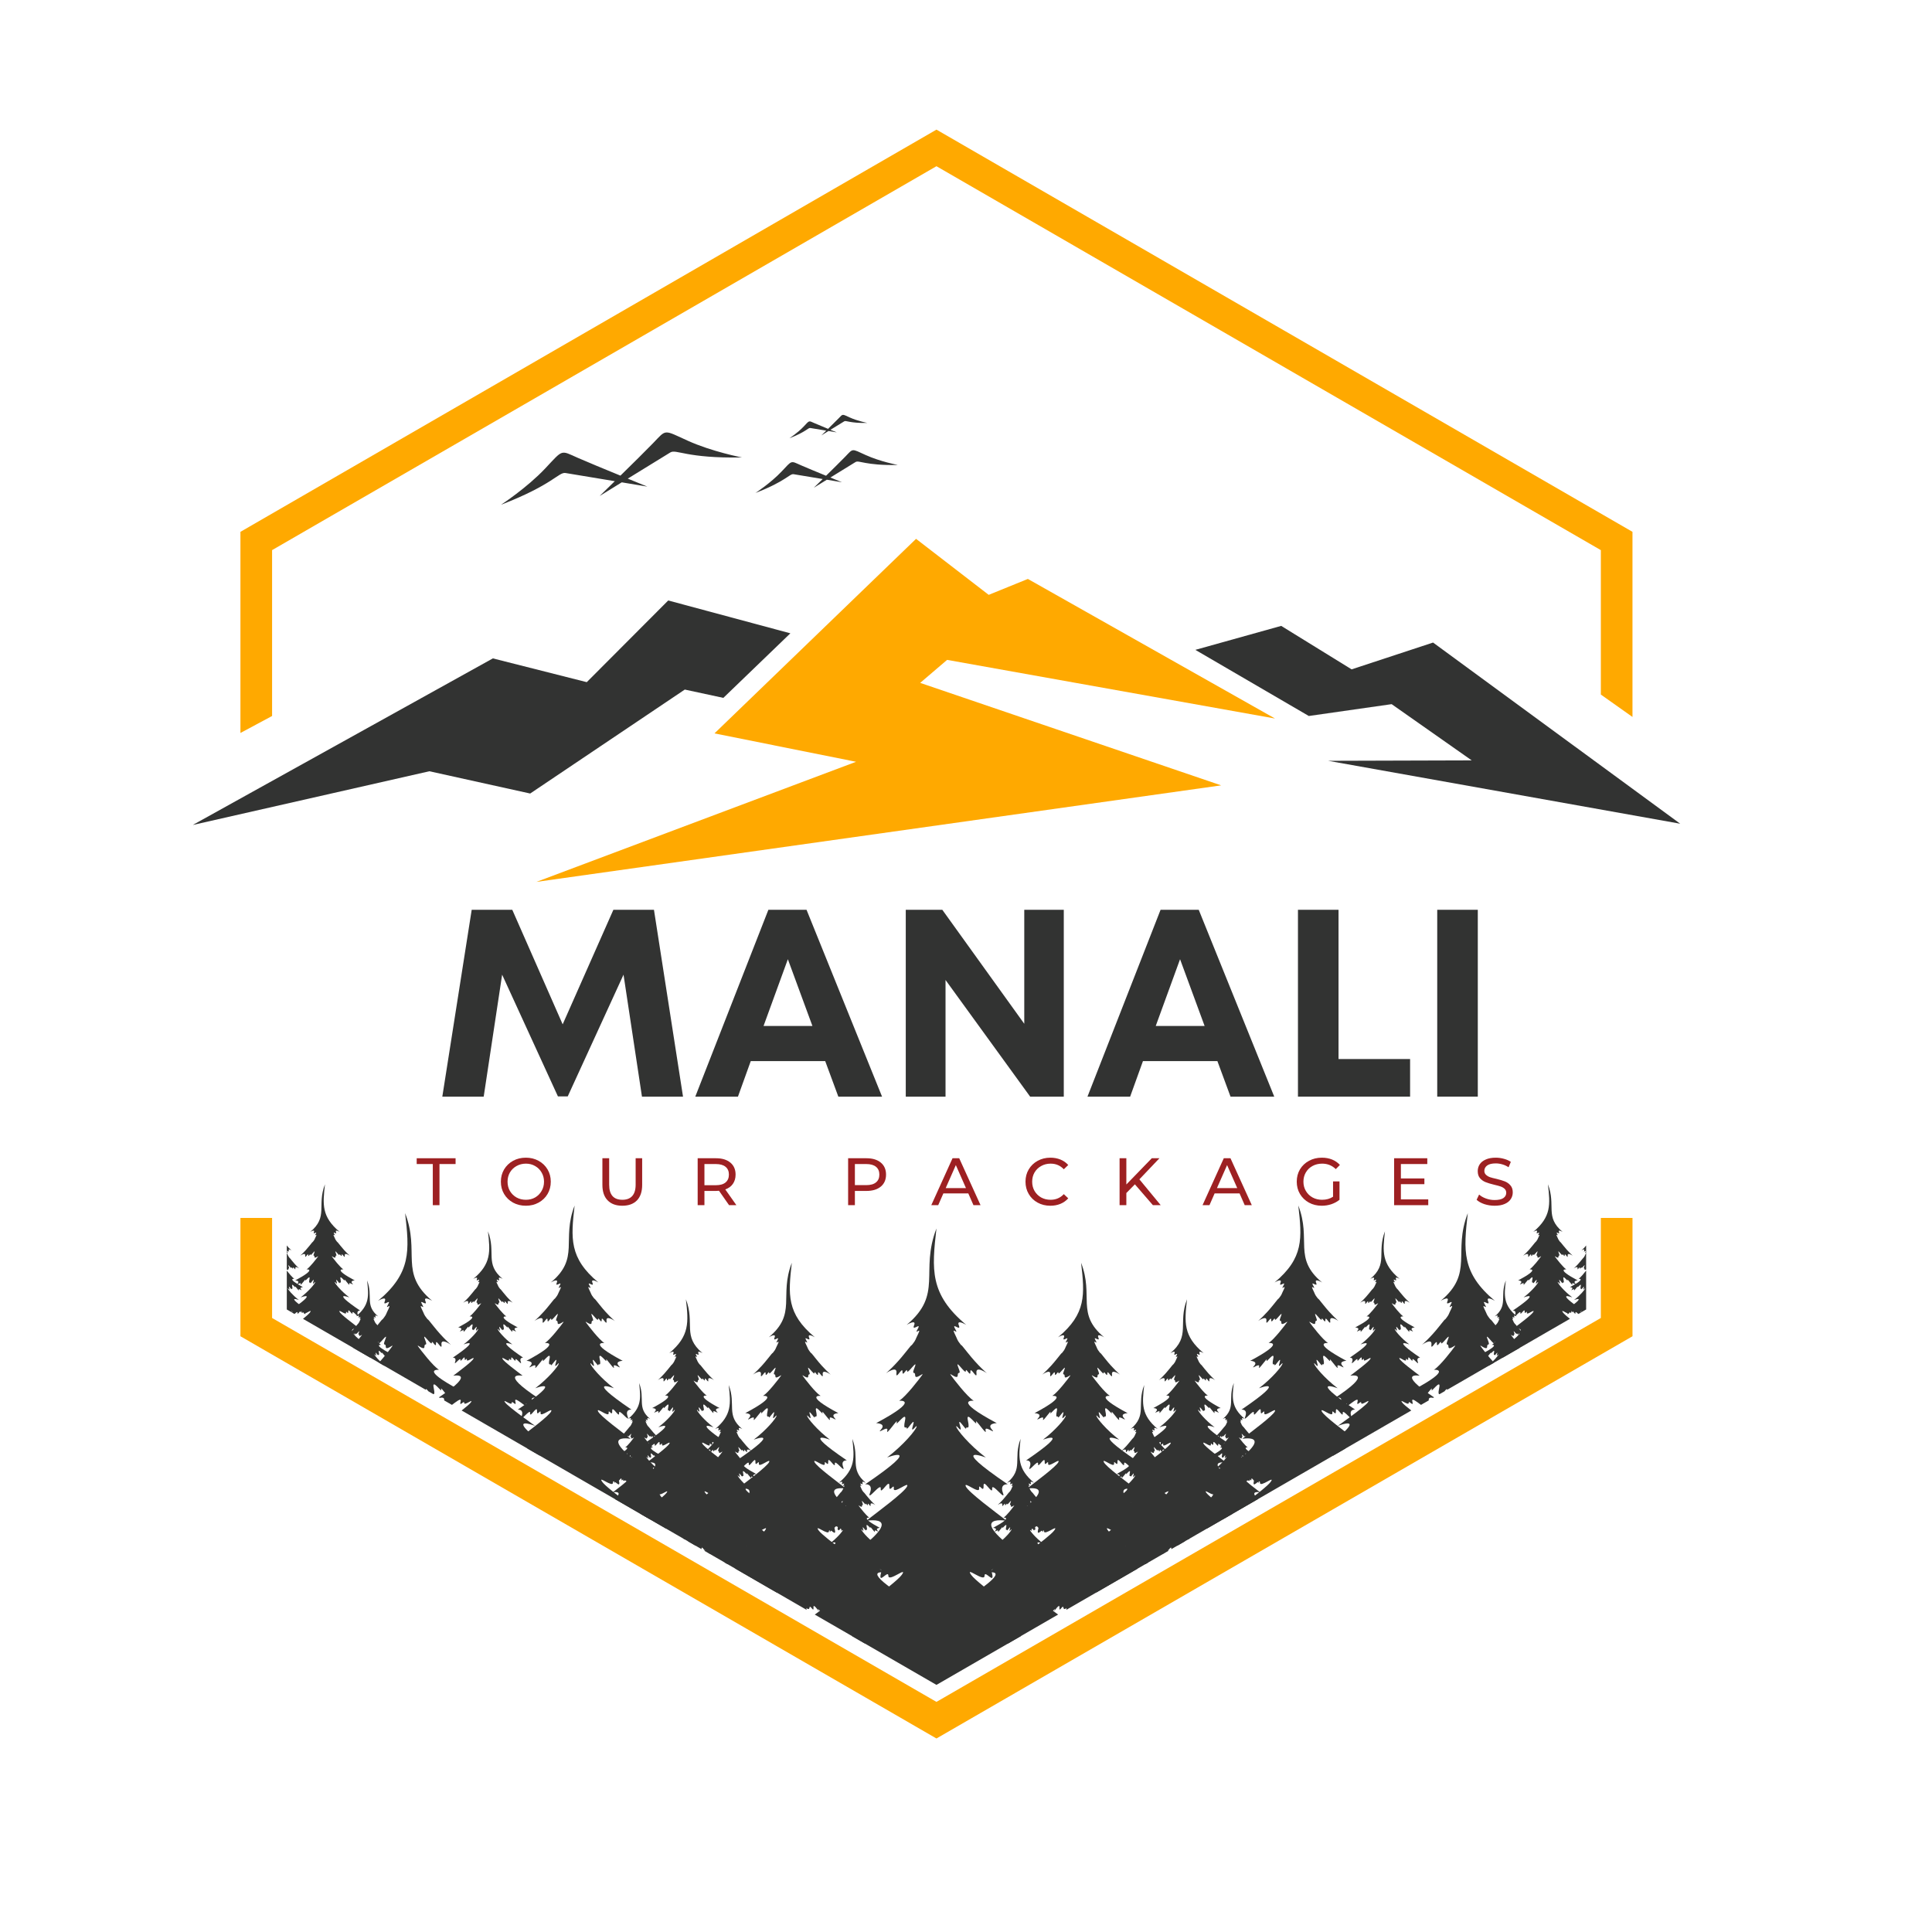 <svg xmlns="http://www.w3.org/2000/svg" xmlns:xlink="http://www.w3.org/1999/xlink" width="500" viewBox="0 0 375 375" height="500" preserveAspectRatio="xMidYMid meet"><defs><clipPath id="7418125126"><path d="M 232 121 L 326.16 121 L 326.16 160 L 232 160 Z M 232 121 "></path></clipPath><clipPath id="b4ad4e1796"><path d="M 37.5 116 L 154 116 L 154 161 L 37.5 161 Z M 37.5 116 "></path></clipPath><clipPath id="3213c15847"><path d="M 46 25.098 L 317 25.098 L 317 337.848 L 46 337.848 Z M 46 25.098 "></path></clipPath></defs><g id="4e2944100c"><path style=" stroke:none;fill-rule:evenodd;fill:#ffa900;fill-opacity:1;" d="M 183.832 128.082 L 247.477 139.465 L 199.508 112.371 L 191.906 115.461 L 177.805 104.59 L 138.68 142.348 L 166.16 147.863 L 104.113 171.176 L 237.023 152.438 L 178.605 132.547 Z M 183.832 128.082 "></path><g clip-rule="nonzero" clip-path="url(#7418125126)"><path style=" stroke:none;fill-rule:evenodd;fill:#323332;fill-opacity:1;" d="M 254.039 138.973 L 232.016 126.137 L 248.68 121.484 L 262.348 129.922 L 278.156 124.719 L 326.125 159.883 L 257.793 147.672 L 285.66 147.59 L 270.117 136.676 Z M 254.039 138.973 "></path></g><g clip-rule="nonzero" clip-path="url(#b4ad4e1796)"><path style=" stroke:none;fill-rule:evenodd;fill:#323332;fill-opacity:1;" d="M 140.402 135.457 L 153.41 122.926 L 129.703 116.551 L 113.891 132.406 L 95.668 127.793 L 37.41 160.129 L 83.344 149.699 L 102.906 154.023 L 132.918 133.844 Z M 140.402 135.457 "></path></g><g clip-rule="nonzero" clip-path="url(#3213c15847)"><path style=" stroke:none;fill-rule:evenodd;fill:#ffa900;fill-opacity:1;" d="M 316.867 236.398 L 316.867 259.367 L 181.766 337.438 L 114.219 298.402 L 46.668 259.367 L 46.668 236.398 L 52.812 236.398 L 52.812 255.82 L 181.766 330.336 L 246.242 293.078 L 310.723 255.82 L 310.723 236.398 Z M 181.766 25.16 L 249.316 64.195 L 316.863 103.23 L 316.863 139.16 L 310.723 134.812 L 310.723 106.781 L 246.242 69.52 L 181.766 32.262 L 52.812 106.777 L 52.812 138.973 L 46.668 142.27 L 46.668 103.23 L 114.215 64.195 Z M 181.766 25.16 "></path></g><path style=" stroke:none;fill-rule:evenodd;fill:#323332;fill-opacity:1;" d="M 181.766 238.441 C 180.859 246.402 180.41 251.195 187.555 257.164 C 187.555 257.164 185.586 255.965 186.109 257.254 C 186.633 258.543 184.598 256.531 185.398 257.934 C 186.199 259.336 184.598 257.438 185.277 258.816 C 185.953 260.195 185.707 259.992 186.383 260.871 C 187.062 261.754 185.832 260.035 187.832 262.57 C 189.836 265.102 191.559 266.547 191.559 266.547 C 191.559 266.547 189.344 264.965 189.527 266.504 C 189.711 268.043 188.324 265.055 188.355 266.254 C 188.387 267.453 187.465 265.305 187.465 266.117 C 187.465 266.934 185.277 263.543 185.984 265.352 C 186.691 267.16 185.891 265.961 185.891 266.957 C 185.891 267.949 184.043 266.188 184.535 266.887 C 185.027 267.59 187.707 271.094 189 271.883 C 189 271.883 184.629 271.5 193.469 276.227 C 193.469 276.227 191.469 276.27 192.512 277.449 C 193.562 278.625 190.973 276.473 191.312 277.695 C 191.652 278.918 189.125 275.004 189.465 276.066 C 189.801 277.133 187.398 273.535 187.863 275.707 C 188.324 277.875 187.523 276.68 187.523 277.242 C 187.523 277.809 185.707 274.664 186.324 276.656 C 186.938 278.645 185.52 276.316 185.613 276.906 C 185.707 277.492 188.078 280.41 191.344 282.898 C 191.344 282.898 183.703 280.004 195.594 288.098 C 195.594 288.098 193.992 287.914 194.668 289.77 C 195.348 291.625 192.453 287.555 192.574 288.957 C 192.699 290.359 190.848 286.832 190.91 288.414 C 190.973 289.996 189.926 287.691 190.051 288.91 C 190.172 290.133 186.969 287.375 187.461 288.504 C 187.953 289.637 193.312 293.566 195.41 295.195 C 195.41 295.195 185.367 293.391 201.938 304.285 C 201.938 304.285 197.379 302.297 199.535 306.32 C 201.691 310.348 195.531 304.152 196.949 306.727 C 198.367 309.305 191.836 302.613 192.512 305.234 C 193.191 307.859 191.098 304.555 191.098 305.867 C 191.098 307.18 187.215 303.879 188.508 305.688 C 189.801 307.496 200.336 314.914 200.336 314.914 C 200.336 314.914 193.496 312.246 196.332 315.727 C 196.797 316.297 197.426 316.922 198.152 317.566 L 181.766 327.035 L 165.379 317.566 C 166.109 316.922 166.738 316.297 167.199 315.727 C 170.035 312.246 163.195 314.914 163.195 314.914 C 163.195 314.914 173.727 307.496 175.023 305.688 C 176.316 303.879 172.434 307.18 172.434 305.867 C 172.434 304.559 170.34 307.859 171.02 305.234 C 171.695 302.613 165.164 309.305 166.582 306.727 C 168 304.152 161.84 310.348 163.996 306.32 C 166.152 302.297 161.59 304.285 161.59 304.285 C 178.164 293.391 168.121 295.195 168.121 295.195 C 170.215 293.566 175.574 289.637 176.066 288.504 C 176.562 287.375 173.355 290.133 173.48 288.91 C 173.602 287.691 172.555 289.996 172.617 288.414 C 172.68 286.832 170.832 290.359 170.953 288.957 C 171.078 287.555 168.184 291.625 168.859 289.77 C 169.539 287.914 167.934 288.098 167.934 288.098 C 179.824 280.004 172.188 282.898 172.188 282.898 C 175.449 280.41 177.824 277.492 177.914 276.906 C 178.008 276.316 176.59 278.645 177.207 276.656 C 177.824 274.664 176.004 277.809 176.004 277.242 C 176.004 276.68 175.203 277.875 175.664 275.707 C 176.129 273.535 173.727 277.133 174.062 276.066 C 174.402 275.004 171.879 278.918 172.215 277.695 C 172.555 276.477 169.969 278.625 171.016 277.449 C 172.062 276.27 170.062 276.227 170.062 276.227 C 178.902 271.5 174.527 271.883 174.527 271.883 C 175.82 271.094 178.5 267.59 178.992 266.887 C 179.484 266.188 177.637 267.949 177.637 266.957 C 177.637 265.961 176.836 267.16 177.547 265.352 C 178.254 263.543 176.066 266.934 176.066 266.117 C 176.066 265.305 175.141 267.453 175.176 266.254 C 175.207 265.055 173.816 268.043 174.004 266.504 C 174.188 264.965 171.969 266.547 171.969 266.547 C 171.969 266.547 173.695 265.102 175.699 262.57 C 177.699 260.035 176.469 261.754 177.145 260.871 C 177.82 259.992 177.574 260.195 178.254 258.816 C 178.934 257.438 177.328 259.336 178.133 257.934 C 178.934 256.531 176.898 258.543 177.422 257.254 C 177.945 255.965 175.973 257.164 175.973 257.164 C 183.125 251.195 178.516 246.855 181.766 238.441 "></path><path style=" stroke:none;fill-rule:evenodd;fill:#323332;fill-opacity:1;" d="M 209.84 245.105 C 210.543 251.254 210.887 254.957 205.367 259.566 C 205.367 259.566 206.891 258.641 206.488 259.637 C 206.082 260.633 207.652 259.078 207.035 260.16 C 206.418 261.242 207.656 259.777 207.129 260.844 C 206.609 261.906 206.797 261.75 206.273 262.434 C 205.75 263.113 206.703 261.785 205.156 263.742 C 203.609 265.699 202.277 266.816 202.277 266.816 C 202.277 266.816 203.988 265.594 203.848 266.781 C 203.703 267.969 204.773 265.664 204.75 266.59 C 204.727 267.516 205.441 265.855 205.441 266.484 C 205.441 267.113 207.129 264.496 206.582 265.891 C 206.035 267.289 206.652 266.359 206.652 267.129 C 206.652 267.898 208.082 266.539 207.703 267.078 C 207.32 267.621 205.25 270.328 204.25 270.938 C 204.25 270.938 207.629 270.641 200.801 274.293 C 200.801 274.293 202.348 274.328 201.535 275.234 C 200.727 276.145 202.727 274.484 202.465 275.43 C 202.203 276.371 204.156 273.352 203.895 274.172 C 203.633 274.992 205.488 272.215 205.129 273.891 C 204.773 275.566 205.391 274.645 205.391 275.078 C 205.391 275.516 206.797 273.09 206.32 274.625 C 205.844 276.16 206.941 274.363 206.867 274.816 C 206.797 275.27 204.965 277.523 202.441 279.445 C 202.441 279.445 208.344 277.211 199.156 283.465 C 199.156 283.465 200.395 283.324 199.871 284.754 C 199.348 286.188 201.582 283.043 201.488 284.125 C 201.395 285.211 202.82 282.484 202.773 283.707 C 202.727 284.93 203.535 283.148 203.441 284.09 C 203.348 285.035 205.82 282.906 205.441 283.777 C 205.059 284.648 200.918 287.691 199.301 288.949 C 199.301 288.949 207.059 287.551 194.258 295.969 C 194.258 295.969 197.777 294.434 196.113 297.539 C 194.449 300.648 199.207 295.863 198.113 297.855 C 197.02 299.848 202.062 294.676 201.539 296.703 C 201.016 298.73 202.633 296.18 202.633 297.191 C 202.633 298.203 205.629 295.656 204.633 297.055 C 203.633 298.449 195.496 304.18 195.496 304.18 C 195.496 304.18 200.777 302.117 198.59 304.809 C 196.398 307.496 189.453 311.758 189.453 311.758 C 189.453 311.758 195.641 309.805 193.977 313.402 C 192.309 317 196.164 311.129 195.879 313.227 C 195.594 315.324 198.164 310.922 197.828 312.703 C 197.496 314.484 200.828 309.348 200.305 311.445 C 199.781 313.543 201.59 310.711 201.301 312.527 C 201.02 314.344 202.875 310.676 202.824 312.738 C 202.777 314.797 205.301 311.445 204.684 312.562 C 204.066 313.68 205.73 310.852 205.633 312.004 C 205.539 313.156 206.301 311.375 206.395 312.004 C 206.492 312.633 207.012 312.109 207.012 312.109 L 206.973 312.469 L 220.832 304.461 C 220.023 303.254 221.168 303.312 222.332 303.594 L 222.902 303.266 C 220.566 301.59 215.797 298.102 215.051 297.055 C 214.051 295.656 217.047 298.203 217.047 297.191 C 217.047 296.18 218.664 298.73 218.141 296.703 C 217.617 294.676 222.664 299.848 221.566 297.855 C 220.473 295.863 225.23 300.648 223.566 297.539 C 221.902 294.434 225.422 295.969 225.422 295.969 C 212.621 287.551 220.379 288.949 220.379 288.949 C 218.762 287.691 214.621 284.648 214.242 283.777 C 213.859 282.906 216.336 285.035 216.238 284.09 C 216.145 283.148 216.953 284.93 216.906 283.707 C 216.859 282.484 218.285 285.211 218.191 284.125 C 218.094 283.043 220.332 286.188 219.809 284.754 C 219.285 283.324 220.523 283.465 220.523 283.465 C 211.34 277.211 217.238 279.445 217.238 279.445 C 214.715 277.523 212.887 275.27 212.812 274.816 C 212.742 274.363 213.836 276.16 213.359 274.625 C 212.887 273.09 214.289 275.516 214.289 275.078 C 214.289 274.645 214.906 275.566 214.551 273.891 C 214.191 272.215 216.051 274.992 215.785 274.172 C 215.527 273.352 217.477 276.371 217.215 275.43 C 216.953 274.484 218.953 276.145 218.145 275.234 C 217.336 274.328 218.879 274.293 218.879 274.293 C 212.055 270.641 215.43 270.938 215.43 270.938 C 214.43 270.328 212.359 267.621 211.98 267.078 C 211.598 266.535 213.027 267.898 213.027 267.129 C 213.027 266.359 213.645 267.289 213.098 265.891 C 212.551 264.496 214.238 267.113 214.238 266.484 C 214.238 265.855 214.953 267.516 214.93 266.59 C 214.906 265.664 215.977 267.969 215.832 266.781 C 215.691 265.594 217.402 266.816 217.402 266.816 C 217.402 266.816 216.07 265.699 214.523 263.742 C 212.98 261.785 213.93 263.113 213.406 262.434 C 212.883 261.75 213.074 261.906 212.551 260.844 C 212.027 259.777 213.266 261.242 212.645 260.16 C 212.027 259.078 213.598 260.633 213.195 259.637 C 212.789 258.641 214.312 259.566 214.312 259.566 C 208.793 254.957 212.355 251.602 209.84 245.105 "></path><path style=" stroke:none;fill-rule:evenodd;fill:#323332;fill-opacity:1;" d="M 230.398 252.188 C 229.895 256.637 229.641 259.316 233.637 262.652 C 233.637 262.652 232.535 261.98 232.828 262.703 C 233.121 263.422 231.984 262.297 232.434 263.082 C 232.879 263.863 231.984 262.805 232.363 263.574 C 232.742 264.344 232.602 264.23 232.984 264.727 C 233.359 265.219 232.672 264.258 233.789 265.672 C 234.91 267.086 235.875 267.898 235.875 267.898 C 235.875 267.898 234.633 267.012 234.738 267.871 C 234.844 268.73 234.066 267.066 234.082 267.734 C 234.102 268.402 233.586 267.203 233.586 267.656 C 233.586 268.113 232.363 266.219 232.758 267.227 C 233.156 268.238 232.707 267.57 232.707 268.125 C 232.707 268.684 231.672 267.695 231.949 268.086 C 232.223 268.48 233.723 270.438 234.445 270.883 C 234.445 270.883 232 270.664 236.941 273.309 C 236.941 273.309 235.82 273.332 236.406 273.988 C 236.992 274.648 235.547 273.445 235.734 274.129 C 235.926 274.812 234.512 272.625 234.703 273.219 C 234.891 273.812 233.551 271.805 233.809 273.016 C 234.066 274.23 233.617 273.559 233.617 273.875 C 233.617 274.191 232.602 272.434 232.945 273.547 C 233.293 274.66 232.5 273.359 232.551 273.688 C 232.602 274.016 233.926 275.645 235.754 277.035 C 235.754 277.035 231.484 275.418 238.129 279.941 C 238.129 279.941 237.234 279.84 237.613 280.875 C 237.992 281.914 236.371 279.641 236.441 280.422 C 236.512 281.207 235.477 279.234 235.512 280.121 C 235.547 281.004 234.961 279.715 235.031 280.398 C 235.102 281.078 233.309 279.539 233.586 280.172 C 233.859 280.801 236.855 283 238.023 283.91 C 238.023 283.91 232.414 282.898 241.672 288.992 C 241.672 288.992 239.125 287.879 240.332 290.129 C 241.535 292.379 238.094 288.918 238.887 290.355 C 239.68 291.797 236.027 288.059 236.406 289.523 C 236.785 290.988 235.613 289.145 235.613 289.875 C 235.613 290.609 233.445 288.766 234.168 289.773 C 234.652 290.449 237.438 292.527 239.234 293.828 L 227.348 300.695 L 227.355 300.594 C 227.402 300.012 226.828 300.836 226.633 301.109 L 226.594 301.133 L 226.668 301 C 227.117 300.188 225.289 302.617 225.324 301.125 C 225.359 299.633 224.016 302.289 224.223 300.973 C 224.43 299.66 223.121 301.707 223.5 300.188 C 223.879 298.676 221.469 302.391 221.711 301.098 C 221.949 299.812 220.09 302.996 220.297 301.48 C 220.504 299.965 217.715 304.211 218.918 301.605 C 220.125 299.004 215.648 300.418 215.648 300.418 C 215.648 300.418 220.676 297.332 222.258 295.387 C 223.84 293.441 220.02 294.934 220.02 294.934 C 220.02 294.934 225.91 290.785 226.629 289.773 C 227.355 288.766 225.184 290.609 225.184 289.875 C 225.184 289.145 224.016 290.988 224.391 289.523 C 224.77 288.059 221.121 291.797 221.914 290.355 C 222.703 288.918 219.262 292.379 220.469 290.129 C 221.672 287.879 219.125 288.992 219.125 288.992 C 228.387 282.898 222.773 283.91 222.773 283.91 C 223.945 283 226.938 280.801 227.215 280.172 C 227.492 279.539 225.699 281.078 225.77 280.398 C 225.836 279.715 225.254 281.004 225.289 280.121 C 225.32 279.234 224.289 281.207 224.355 280.422 C 224.426 279.641 222.809 281.914 223.188 280.875 C 223.566 279.84 222.668 279.941 222.668 279.941 C 229.312 275.418 225.047 277.035 225.047 277.035 C 226.871 275.645 228.195 274.016 228.25 273.688 C 228.301 273.359 227.508 274.66 227.852 273.547 C 228.195 272.434 227.18 274.191 227.18 273.875 C 227.18 273.559 226.734 274.23 226.992 273.016 C 227.25 271.805 225.906 273.812 226.094 273.219 C 226.285 272.625 224.871 274.812 225.062 274.129 C 225.254 273.445 223.805 274.648 224.391 273.988 C 224.977 273.332 223.859 273.309 223.859 273.309 C 228.797 270.664 226.352 270.883 226.352 270.883 C 227.078 270.438 228.574 268.48 228.848 268.086 C 229.125 267.695 228.094 268.684 228.094 268.125 C 228.094 267.57 227.645 268.238 228.039 267.227 C 228.438 266.219 227.215 268.113 227.215 267.656 C 227.215 267.203 226.699 268.402 226.715 267.734 C 226.734 267.066 225.957 268.73 226.059 267.871 C 226.164 267.012 224.922 267.898 224.922 267.898 C 224.922 267.898 225.887 267.09 227.008 265.672 C 228.125 264.258 227.438 265.219 227.816 264.727 C 228.195 264.23 228.055 264.344 228.434 263.574 C 228.812 262.805 227.918 263.863 228.367 263.082 C 228.812 262.297 227.68 263.422 227.969 262.703 C 228.266 261.98 227.16 262.652 227.16 262.652 C 231.16 259.316 228.582 256.887 230.398 252.188 "></path><path style=" stroke:none;fill-rule:evenodd;fill:#323332;fill-opacity:1;" d="M 252 233.992 C 252.727 240.344 253.086 244.168 247.383 248.93 C 247.383 248.93 248.957 247.973 248.539 249 C 248.121 250.031 249.742 248.422 249.102 249.543 C 248.465 250.66 249.742 249.145 249.203 250.246 C 248.66 251.348 248.859 251.184 248.316 251.887 C 247.777 252.59 248.762 251.219 247.164 253.242 C 245.562 255.262 244.188 256.414 244.188 256.414 C 244.188 256.414 245.957 255.152 245.809 256.379 C 245.664 257.605 246.77 255.227 246.746 256.184 C 246.719 257.137 247.457 255.426 247.457 256.074 C 247.457 256.723 249.203 254.016 248.637 255.461 C 248.07 256.902 248.711 255.945 248.711 256.742 C 248.711 257.535 250.188 256.129 249.793 256.688 C 249.398 257.246 247.258 260.043 246.23 260.672 C 246.23 260.672 249.719 260.367 242.664 264.137 C 242.664 264.137 244.262 264.172 243.426 265.113 C 242.594 266.051 244.656 264.336 244.387 265.312 C 244.113 266.285 246.129 263.164 245.859 264.012 C 245.59 264.859 247.508 261.992 247.137 263.723 C 246.77 265.453 247.406 264.5 247.406 264.949 C 247.406 265.402 248.859 262.891 248.367 264.48 C 247.875 266.07 249.004 264.211 248.934 264.68 C 248.859 265.148 246.965 267.477 244.359 269.461 C 244.359 269.461 250.457 267.148 240.969 273.609 C 240.969 273.609 242.25 273.465 241.707 274.945 C 241.164 276.426 243.477 273.176 243.379 274.297 C 243.281 275.414 244.754 272.602 244.707 273.863 C 244.656 275.125 245.492 273.285 245.395 274.258 C 245.297 275.234 247.852 273.031 247.457 273.934 C 247.062 274.836 242.789 277.973 241.117 279.273 C 241.117 279.273 249.129 277.832 235.91 286.527 C 235.91 286.527 239.547 284.938 237.824 288.152 C 236.105 291.363 241.02 286.418 239.887 288.477 C 238.758 290.531 243.969 285.191 243.426 287.285 C 242.887 289.379 244.559 286.742 244.559 287.789 C 244.559 288.836 247.656 286.203 246.621 287.645 C 245.59 289.09 237.188 295.008 237.188 295.008 L 237.211 294.996 L 244.816 290.602 L 261.164 281.152 C 258.934 278.562 262.887 279.273 262.887 279.273 C 261.215 277.977 256.941 274.836 256.547 273.938 C 256.152 273.035 258.711 275.234 258.609 274.258 C 258.516 273.285 259.348 275.125 259.297 273.863 C 259.25 272.602 260.727 275.414 260.625 274.297 C 260.527 273.176 262.84 276.426 262.297 274.945 C 261.758 273.465 263.035 273.609 263.035 273.609 C 253.547 267.152 259.645 269.461 259.645 269.461 C 257.039 267.477 255.145 265.148 255.07 264.68 C 254.996 264.211 256.129 266.07 255.637 264.48 C 255.145 262.895 256.594 265.402 256.594 264.949 C 256.594 264.5 257.234 265.457 256.863 263.723 C 256.496 261.992 258.414 264.859 258.145 264.012 C 257.875 263.164 259.891 266.285 259.617 265.312 C 259.348 264.336 261.414 266.051 260.578 265.113 C 259.742 264.176 261.34 264.137 261.34 264.137 C 254.285 260.367 257.773 260.676 257.773 260.676 C 256.742 260.043 254.602 257.246 254.211 256.688 C 253.816 256.129 255.293 257.535 255.293 256.742 C 255.293 255.949 255.93 256.906 255.367 255.461 C 254.801 254.02 256.547 256.723 256.547 256.074 C 256.547 255.426 257.281 257.141 257.258 256.184 C 257.234 255.227 258.34 257.605 258.191 256.379 C 258.043 255.156 259.812 256.418 259.812 256.418 C 259.812 256.418 258.438 255.262 256.84 253.242 C 255.242 251.219 256.227 252.594 255.688 251.891 C 255.145 251.184 255.34 251.348 254.801 250.246 C 254.262 249.148 255.539 250.66 254.898 249.543 C 254.262 248.426 255.883 250.031 255.465 249 C 255.047 247.973 256.621 248.93 256.621 248.93 C 250.922 244.168 254.598 240.703 252 233.992 "></path><path style=" stroke:none;fill-rule:evenodd;fill:#323332;fill-opacity:1;" d="M 268.82 238.992 C 268.371 242.926 268.148 245.293 271.68 248.242 C 271.68 248.242 270.707 247.648 270.965 248.289 C 271.223 248.926 270.219 247.93 270.617 248.621 C 271.012 249.316 270.219 248.375 270.555 249.059 C 270.891 249.738 270.77 249.641 271.102 250.074 C 271.438 250.512 270.828 249.664 271.816 250.914 C 272.809 252.164 273.66 252.879 273.66 252.879 C 273.66 252.879 272.562 252.098 272.656 252.855 C 272.746 253.617 272.059 252.141 272.078 252.734 C 272.094 253.328 271.637 252.266 271.637 252.668 C 271.637 253.066 270.555 251.395 270.906 252.289 C 271.254 253.18 270.859 252.586 270.859 253.082 C 270.859 253.57 269.945 252.699 270.188 253.047 C 270.43 253.395 271.758 255.125 272.395 255.516 C 272.395 255.516 270.234 255.324 274.602 257.66 C 274.602 257.66 273.613 257.684 274.129 258.262 C 274.648 258.844 273.371 257.781 273.539 258.387 C 273.703 258.988 272.457 257.055 272.625 257.582 C 272.793 258.105 271.605 256.332 271.832 257.402 C 272.059 258.473 271.664 257.883 271.664 258.164 C 271.664 258.441 270.766 256.887 271.07 257.871 C 271.379 258.855 270.676 257.703 270.723 257.992 C 270.77 258.285 271.941 259.727 273.551 260.953 C 273.551 260.953 269.777 259.523 275.656 263.523 C 275.656 263.523 274.859 263.434 275.195 264.352 C 275.531 265.266 274.102 263.254 274.16 263.949 C 274.223 264.641 273.309 262.898 273.34 263.68 C 273.371 264.461 272.852 263.324 272.914 263.926 C 272.973 264.531 271.395 263.168 271.637 263.723 C 271.879 264.281 274.527 266.227 275.562 267.027 C 275.562 267.027 270.785 266.172 278.344 271.227 L 278.176 271.324 C 277.734 271.23 277.234 271.234 277.324 271.816 L 276.297 272.41 C 276.246 272.398 276.215 272.41 276.215 272.457 L 275.816 272.688 C 275.066 272.141 273.922 271.191 274.133 271.992 C 274.465 273.285 273.43 271.656 273.43 272.305 C 273.43 272.949 271.512 271.32 272.152 272.215 C 272.363 272.512 273.074 273.109 273.93 273.777 L 258.719 282.566 C 259.617 280.406 255.781 281.617 255.781 281.617 C 255.781 281.617 260.227 278.895 261.625 277.172 C 263.023 275.453 259.648 276.773 259.648 276.773 C 259.648 276.773 264.852 273.109 265.492 272.215 C 266.129 271.32 264.211 272.949 264.211 272.305 C 264.211 271.656 263.176 273.285 263.512 271.992 C 263.848 270.695 260.621 274 261.32 272.727 C 262.02 271.453 258.977 274.516 260.043 272.523 C 261.105 270.539 258.855 271.523 258.855 271.523 C 267.039 266.137 262.082 267.027 262.082 267.027 C 263.113 266.227 265.762 264.281 266.008 263.723 C 266.25 263.164 264.668 264.531 264.727 263.926 C 264.789 263.324 264.273 264.461 264.301 263.68 C 264.332 262.898 263.422 264.641 263.48 263.949 C 263.539 263.254 262.109 265.266 262.445 264.352 C 262.781 263.434 261.988 263.523 261.988 263.523 C 267.863 259.523 264.09 260.953 264.09 260.953 C 265.703 259.727 266.871 258.285 266.918 257.992 C 266.965 257.703 266.262 258.855 266.57 257.871 C 266.871 256.887 265.977 258.441 265.977 258.164 C 265.977 257.883 265.578 258.473 265.809 257.402 C 266.039 256.332 264.848 258.105 265.016 257.582 C 265.184 257.055 263.938 258.988 264.105 258.387 C 264.27 257.781 262.992 258.844 263.512 258.262 C 264.027 257.684 263.039 257.66 263.039 257.66 C 267.406 255.324 265.246 255.516 265.246 255.516 C 265.883 255.121 267.207 253.391 267.453 253.047 C 267.695 252.699 266.781 253.57 266.781 253.082 C 266.781 252.586 266.387 253.18 266.738 252.289 C 267.086 251.395 266.008 253.07 266.008 252.668 C 266.008 252.266 265.551 253.328 265.566 252.734 C 265.578 252.141 264.898 253.617 264.988 252.855 C 265.078 252.098 263.984 252.879 263.984 252.879 C 263.984 252.879 264.836 252.164 265.824 250.914 C 266.812 249.664 266.203 250.512 266.539 250.074 C 266.871 249.641 266.75 249.738 267.086 249.059 C 267.422 248.375 266.629 249.316 267.023 248.621 C 267.422 247.93 266.418 248.926 266.676 248.289 C 266.934 247.648 265.961 248.242 265.961 248.242 C 269.492 245.293 267.215 243.148 268.82 238.992 "></path><path style=" stroke:none;fill-rule:evenodd;fill:#323332;fill-opacity:1;" d="M 284.898 235.469 C 284.074 242.707 283.664 247.066 290.164 252.496 C 290.164 252.496 288.371 251.406 288.848 252.574 C 289.324 253.75 287.473 251.918 288.203 253.195 C 288.934 254.469 287.473 252.742 288.09 253.996 C 288.707 255.25 288.484 255.066 289.098 255.867 C 289.715 256.668 288.594 255.109 290.418 257.41 C 292.238 259.711 293.805 261.027 293.805 261.027 C 293.805 261.027 291.789 259.59 291.957 260.988 C 292.125 262.387 290.863 259.672 290.891 260.762 C 290.922 261.852 290.078 259.898 290.078 260.637 C 290.078 261.379 288.09 258.293 288.734 259.941 C 289.379 261.586 288.652 260.492 288.652 261.398 C 288.652 262.305 286.969 260.699 287.418 261.336 C 287.715 261.758 288.883 263.301 289.984 264.5 L 280.867 269.77 C 280.906 269.43 280.66 269.699 280.379 270.051 L 279.41 270.609 C 279.25 270.613 279.113 270.488 279.355 269.355 C 279.773 267.383 277.59 270.648 277.898 269.684 C 278.207 268.719 275.91 272.273 276.219 271.164 C 276.523 270.055 274.172 272.008 275.125 270.938 C 276.078 269.871 274.258 269.828 274.258 269.828 C 282.297 265.531 278.316 265.879 278.316 265.879 C 279.496 265.16 281.93 261.973 282.379 261.336 C 282.828 260.699 281.145 262.301 281.145 261.395 C 281.145 260.492 280.418 261.582 281.062 259.938 C 281.707 258.293 279.719 261.379 279.719 260.637 C 279.719 259.895 278.875 261.852 278.906 260.762 C 278.934 259.672 277.672 262.387 277.84 260.988 C 278.008 259.59 275.992 261.027 275.992 261.027 C 275.992 261.027 277.562 259.711 279.383 257.406 C 281.199 255.105 280.082 256.668 280.699 255.867 C 281.312 255.062 281.09 255.25 281.707 253.996 C 282.324 252.742 280.863 254.469 281.594 253.195 C 282.324 251.918 280.477 253.75 280.949 252.574 C 281.426 251.402 279.633 252.496 279.633 252.496 C 286.133 247.066 281.941 243.121 284.898 235.469 "></path><path style=" stroke:none;fill-rule:evenodd;fill:#323332;fill-opacity:1;" d="M 300.453 229.867 C 300.902 233.797 301.125 236.168 297.594 239.117 C 297.594 239.117 298.566 238.523 298.309 239.16 C 298.051 239.797 299.055 238.801 298.66 239.496 C 298.262 240.188 299.055 239.25 298.719 239.93 C 298.387 240.613 298.508 240.512 298.172 240.949 C 297.84 241.383 298.449 240.535 297.457 241.785 C 296.469 243.035 295.617 243.75 295.617 243.75 C 295.617 243.75 296.715 242.969 296.621 243.73 C 296.527 244.488 297.215 243.016 297.199 243.605 C 297.184 244.199 297.641 243.137 297.641 243.539 C 297.641 243.941 298.719 242.266 298.371 243.16 C 298.02 244.055 298.418 243.461 298.418 243.953 C 298.418 244.445 299.328 243.574 299.086 243.918 C 298.844 244.266 297.52 245.996 296.879 246.387 C 296.879 246.387 299.039 246.195 294.672 248.531 C 294.672 248.531 295.664 248.555 295.145 249.133 C 294.629 249.715 295.906 248.652 295.738 249.258 C 295.57 249.863 296.816 247.93 296.648 248.453 C 296.484 248.98 297.672 247.203 297.441 248.273 C 297.215 249.348 297.609 248.758 297.609 249.035 C 297.609 249.312 298.508 247.762 298.203 248.742 C 297.898 249.727 298.602 248.574 298.555 248.867 C 298.508 249.156 297.336 250.598 295.723 251.828 C 295.723 251.828 299.496 250.398 293.625 254.395 C 293.625 254.395 294.414 254.305 294.078 255.223 C 293.742 256.137 295.176 254.129 295.113 254.82 C 295.051 255.512 295.965 253.77 295.934 254.551 C 295.902 255.332 296.422 254.195 296.363 254.797 C 296.301 255.402 297.883 254.039 297.641 254.598 C 297.395 255.156 294.75 257.098 293.715 257.902 C 293.715 257.902 298.676 257.012 290.488 262.395 C 290.488 262.395 292.742 261.41 291.676 263.398 C 291.641 263.461 291.609 263.52 291.586 263.574 L 304.719 255.984 C 303.988 255.395 303.379 254.852 303.27 254.598 C 303.023 254.039 304.605 255.402 304.547 254.797 C 304.484 254.195 305.004 255.332 304.973 254.551 C 304.941 253.77 305.855 255.512 305.793 254.82 C 305.766 254.5 306.062 254.762 306.348 255.043 L 306.746 254.812 C 306.758 254.336 307.285 254.395 307.285 254.395 C 301.414 250.398 305.188 251.828 305.188 251.828 C 303.57 250.598 302.402 249.16 302.355 248.867 C 302.309 248.578 303.012 249.727 302.707 248.746 C 302.402 247.762 303.301 249.312 303.301 249.035 C 303.301 248.758 303.695 249.348 303.465 248.277 C 303.238 247.203 304.426 248.98 304.258 248.453 C 304.09 247.93 305.336 249.863 305.172 249.258 C 305.004 248.656 306.281 249.719 305.766 249.137 C 305.246 248.555 306.234 248.531 306.234 248.531 C 301.867 246.199 304.027 246.387 304.027 246.387 C 303.391 245.996 302.066 244.266 301.824 243.918 C 301.578 243.574 302.492 244.445 302.492 243.953 C 302.492 243.461 302.887 244.055 302.539 243.16 C 302.188 242.266 303.27 243.941 303.27 243.539 C 303.27 243.137 303.727 244.199 303.711 243.605 C 303.695 243.016 304.379 244.488 304.289 243.73 C 304.195 242.973 305.293 243.75 305.293 243.75 C 305.293 243.75 304.441 243.035 303.453 241.785 C 302.461 240.535 303.07 241.383 302.738 240.949 C 302.402 240.512 302.523 240.613 302.188 239.93 C 301.852 239.25 302.645 240.188 302.25 239.496 C 301.852 238.801 302.859 239.797 302.598 239.16 C 302.34 238.523 303.312 239.117 303.312 239.117 C 299.785 236.168 302.062 234.02 300.453 229.867 "></path><path style=" stroke:none;fill-rule:evenodd;fill:#323332;fill-opacity:1;" d="M 292.281 248.531 C 291.941 251.508 291.777 253.297 294.445 255.531 C 294.445 255.531 293.707 255.082 293.906 255.562 C 294.102 256.047 293.34 255.293 293.641 255.816 C 293.941 256.34 293.34 255.629 293.594 256.145 C 293.848 256.66 293.754 256.586 294.008 256.914 C 294.262 257.246 293.805 256.602 294.551 257.551 C 295.301 258.496 295.945 259.035 295.945 259.035 C 295.945 259.035 295.113 258.445 295.184 259.02 C 295.254 259.594 294.734 258.48 294.746 258.93 C 294.758 259.375 294.41 258.57 294.41 258.879 C 294.41 259.18 293.594 257.914 293.859 258.59 C 294.125 259.266 293.828 258.816 293.828 259.188 C 293.828 259.562 293.137 258.902 293.32 259.164 C 293.504 259.426 294.504 260.734 294.988 261.031 C 294.988 261.031 294.098 260.953 294.965 261.625 L 289.074 265.027 C 288.879 265.082 288.703 265.145 288.703 265.145 C 289.922 264.219 290.809 263.125 290.844 262.906 C 290.879 262.688 290.352 263.559 290.578 262.816 C 290.809 262.07 290.129 263.246 290.129 263.035 C 290.129 262.824 289.832 263.27 290.004 262.461 C 290.176 261.648 289.277 262.992 289.406 262.594 C 289.531 262.199 288.59 263.66 288.715 263.203 C 288.844 262.746 287.875 263.551 288.266 263.109 C 288.656 262.672 287.91 262.652 287.91 262.652 C 291.215 260.887 289.578 261.031 289.578 261.031 C 290.062 260.734 291.062 259.426 291.25 259.164 C 291.43 258.902 290.742 259.562 290.742 259.188 C 290.742 258.816 290.441 259.266 290.707 258.59 C 290.973 257.914 290.156 259.18 290.156 258.879 C 290.156 258.57 289.809 259.375 289.82 258.93 C 289.832 258.48 289.316 259.594 289.383 259.02 C 289.453 258.445 288.625 259.035 288.625 259.035 C 288.625 259.035 289.27 258.496 290.016 257.551 C 290.766 256.602 290.305 257.246 290.559 256.914 C 290.812 256.586 290.719 256.66 290.973 256.145 C 291.227 255.629 290.625 256.34 290.926 255.816 C 291.227 255.293 290.465 256.047 290.66 255.562 C 290.859 255.082 290.121 255.531 290.121 255.531 C 292.789 253.297 291.066 251.676 292.281 248.531 "></path><path style=" stroke:none;fill-rule:evenodd;fill:#323332;fill-opacity:1;" d="M 307.867 246.41 C 307.719 246.488 307.562 246.547 307.562 246.371 C 307.562 245.996 307.262 246.445 307.527 245.77 C 307.793 245.094 306.977 246.359 306.977 246.059 C 306.977 245.754 306.629 246.555 306.641 246.105 C 306.652 245.66 306.137 246.773 306.203 246.199 C 306.273 245.625 305.445 246.215 305.445 246.215 C 305.445 246.215 306.09 245.676 306.836 244.73 C 307.586 243.781 307.125 244.426 307.379 244.094 C 307.633 243.766 307.539 243.844 307.793 243.328 C 308.047 242.809 307.445 243.52 307.746 242.996 C 308.047 242.473 307.285 243.227 307.48 242.742 C 307.68 242.262 306.941 242.711 306.941 242.711 C 307.34 242.379 307.637 242.059 307.867 241.746 Z M 306.469 254.977 C 306.73 254.734 306.926 254.539 306.977 254.422 C 307.16 254 305.961 255.031 306.008 254.574 C 306.055 254.117 305.664 254.98 305.688 254.391 C 305.707 253.797 305.02 255.117 305.066 254.59 C 305.109 254.07 304.027 255.59 304.281 254.895 C 304.535 254.203 303.938 254.27 303.938 254.27 C 308.379 251.246 305.523 252.328 305.523 252.328 C 306.746 251.398 307.633 250.309 307.668 250.09 C 307.703 249.867 307.172 250.738 307.402 249.992 C 307.633 249.25 306.953 250.426 306.953 250.215 C 306.953 250.004 306.652 250.453 306.824 249.641 C 307 248.828 306.102 250.172 306.227 249.773 C 306.355 249.379 305.41 250.84 305.539 250.383 C 305.664 249.926 304.699 250.73 305.09 250.289 C 305.48 249.852 304.73 249.836 304.73 249.836 C 308.035 248.066 306.402 248.211 306.402 248.211 C 306.785 247.977 307.496 247.098 307.867 246.617 L 307.867 254.168 Z M 306.469 254.977 "></path><path style=" stroke:none;fill-rule:evenodd;fill:#323332;fill-opacity:1;" d="M 239.48 268.441 C 239.141 271.414 238.977 273.207 241.645 275.438 C 241.645 275.438 240.906 274.988 241.105 275.473 C 241.301 275.953 240.539 275.203 240.84 275.727 C 241.141 276.25 240.539 275.539 240.793 276.055 C 241.047 276.57 240.953 276.496 241.207 276.824 C 241.461 277.152 241.004 276.512 241.75 277.457 C 242.496 278.406 243.141 278.945 243.141 278.945 C 243.141 278.945 242.312 278.352 242.383 278.93 C 242.453 279.504 241.934 278.387 241.945 278.836 C 241.957 279.285 241.609 278.48 241.609 278.785 C 241.609 279.09 240.793 277.82 241.059 278.496 C 241.32 279.176 241.023 278.727 241.023 279.098 C 241.023 279.469 240.332 278.809 240.516 279.07 C 240.699 279.332 241.703 280.645 242.188 280.941 C 242.188 280.941 240.551 280.793 243.855 282.562 C 243.855 282.562 243.109 282.578 243.5 283.02 C 243.891 283.457 242.922 282.656 243.051 283.113 C 243.176 283.566 242.23 282.105 242.359 282.504 C 242.484 282.898 241.586 281.559 241.762 282.367 C 241.934 283.18 241.637 282.73 241.637 282.945 C 241.637 283.152 240.957 281.98 241.184 282.723 C 241.414 283.465 240.887 282.598 240.922 282.816 C 240.957 283.035 241.84 284.125 243.062 285.055 C 243.062 285.055 240.207 283.973 244.652 287 C 244.652 287 244.051 286.93 244.305 287.625 C 244.559 288.316 243.477 286.797 243.523 287.32 C 243.566 287.844 242.879 286.527 242.898 287.117 C 242.922 287.707 242.531 286.848 242.578 287.305 C 242.625 287.758 241.426 286.727 241.609 287.152 C 241.797 287.574 243.801 289.043 244.582 289.652 C 244.582 289.652 242.328 289.246 244.195 290.957 L 234.234 296.715 C 233.926 296.48 232.543 297.02 232.543 297.02 C 232.543 297.02 236.48 294.25 236.961 293.574 C 237.445 292.895 235.992 294.129 235.992 293.641 C 235.992 293.148 235.211 294.383 235.465 293.402 C 235.719 292.422 233.277 294.926 233.809 293.961 C 234.336 292.996 232.035 295.312 232.84 293.809 C 233.645 292.305 231.941 293.047 231.941 293.047 C 238.133 288.977 234.383 289.652 234.383 289.652 C 235.164 289.043 237.168 287.574 237.352 287.152 C 237.539 286.727 236.34 287.758 236.387 287.305 C 236.43 286.848 236.039 287.707 236.062 287.117 C 236.086 286.527 235.395 287.844 235.441 287.32 C 235.488 286.797 234.406 288.316 234.66 287.625 C 234.91 286.93 234.312 287 234.312 287 C 238.758 283.973 235.902 285.055 235.902 285.055 C 237.121 284.125 238.008 283.035 238.043 282.816 C 238.078 282.598 237.547 283.465 237.777 282.723 C 238.008 281.98 237.328 283.152 237.328 282.945 C 237.328 282.73 237.031 283.18 237.203 282.367 C 237.375 281.559 236.477 282.898 236.602 282.504 C 236.73 282.105 235.785 283.566 235.914 283.113 C 236.043 282.656 235.074 283.457 235.465 283.02 C 235.855 282.578 235.109 282.562 235.109 282.562 C 238.414 280.793 236.777 280.941 236.777 280.941 C 237.262 280.645 238.262 279.332 238.445 279.07 C 238.629 278.809 237.941 279.469 237.941 279.098 C 237.941 278.727 237.641 279.176 237.906 278.496 C 238.172 277.82 237.352 279.09 237.352 278.785 C 237.352 278.48 237.008 279.285 237.02 278.836 C 237.031 278.391 236.512 279.504 236.582 278.93 C 236.652 278.352 235.82 278.945 235.82 278.945 C 235.82 278.945 236.465 278.402 237.215 277.457 C 237.965 276.512 237.504 277.152 237.758 276.824 C 238.012 276.496 237.918 276.57 238.172 276.055 C 238.426 275.539 237.824 276.25 238.125 275.727 C 238.422 275.203 237.664 275.953 237.859 275.473 C 238.055 274.988 237.32 275.438 237.32 275.438 C 239.988 273.207 238.266 271.582 239.48 268.441 "></path><path style=" stroke:none;fill-rule:evenodd;fill:#323332;fill-opacity:1;" d="M 222.09 268.828 C 221.676 272.465 221.473 274.66 224.738 277.391 C 224.738 277.391 223.836 276.84 224.078 277.43 C 224.316 278.02 223.387 277.098 223.754 277.742 C 224.121 278.383 223.387 277.512 223.695 278.145 C 224.008 278.773 223.895 278.684 224.203 279.086 C 224.512 279.488 223.953 278.703 224.867 279.859 C 225.781 281.02 226.57 281.68 226.57 281.68 C 226.57 281.68 225.555 280.957 225.641 281.66 C 225.727 282.363 225.09 281 225.105 281.547 C 225.117 282.094 224.699 281.113 224.699 281.484 C 224.699 281.855 223.695 280.305 224.02 281.133 C 224.344 281.961 223.977 281.41 223.977 281.867 C 223.977 282.324 223.133 281.516 223.359 281.836 C 223.586 282.156 224.809 283.762 225.398 284.121 C 225.398 284.121 223.402 283.945 227.445 286.109 C 227.445 286.109 226.527 286.129 227.008 286.668 C 227.484 287.203 226.301 286.219 226.457 286.777 C 226.613 287.336 225.457 285.547 225.613 286.035 C 225.77 286.523 224.668 284.875 224.879 285.867 C 225.09 286.863 224.723 286.312 224.723 286.574 C 224.723 286.832 223.895 285.395 224.176 286.305 C 224.457 287.211 223.809 286.148 223.852 286.418 C 223.895 286.688 224.977 288.02 226.473 289.156 C 226.473 289.156 222.977 287.836 228.414 291.535 C 228.414 291.535 227.684 291.453 227.992 292.301 C 228.301 293.148 226.977 291.285 227.035 291.93 C 227.09 292.57 226.246 290.957 226.277 291.68 C 226.301 292.406 225.824 291.352 225.879 291.91 C 225.934 292.465 224.473 291.203 224.695 291.723 C 224.922 292.238 227.375 294.039 228.332 294.781 C 228.332 294.781 223.918 293.988 230.883 298.652 L 230.711 298.75 C 230.32 298.672 229.895 298.691 229.961 299.184 L 228.543 300.004 C 227.852 299.492 226.816 298.645 227.008 299.375 C 227.316 300.574 226.355 299.062 226.355 299.664 C 226.355 300.266 224.582 298.754 225.172 299.582 C 225.367 299.852 226.016 300.398 226.801 301.012 L 212.754 309.129 C 213.523 307.184 210.02 308.289 210.02 308.289 C 210.02 308.289 214.133 305.766 215.43 304.172 C 216.727 302.578 213.598 303.801 213.598 303.801 C 213.598 303.801 218.414 300.41 219.008 299.582 C 219.598 298.754 217.824 300.266 217.824 299.664 C 217.824 299.062 216.863 300.574 217.176 299.375 C 217.484 298.176 214.5 301.238 215.148 300.059 C 215.793 298.879 212.977 301.711 213.961 299.871 C 214.949 298.031 212.863 298.941 212.863 298.941 C 220.445 293.957 215.852 294.785 215.852 294.785 C 216.809 294.039 219.258 292.238 219.484 291.723 C 219.711 291.207 218.246 292.469 218.301 291.91 C 218.359 291.352 217.879 292.406 217.906 291.68 C 217.934 290.957 217.09 292.57 217.145 291.93 C 217.203 291.289 215.879 293.148 216.188 292.301 C 216.5 291.453 215.766 291.535 215.766 291.535 C 221.203 287.836 217.711 289.16 217.711 289.16 C 219.203 288.02 220.289 286.688 220.328 286.418 C 220.375 286.148 219.723 287.215 220.004 286.305 C 220.289 285.395 219.457 286.832 219.457 286.574 C 219.457 286.316 219.09 286.863 219.301 285.871 C 219.512 284.879 218.414 286.523 218.57 286.035 C 218.723 285.547 217.566 287.34 217.723 286.781 C 217.879 286.219 216.695 287.203 217.172 286.668 C 217.652 286.129 216.738 286.109 216.738 286.109 C 220.781 283.945 218.781 284.121 218.781 284.121 C 219.371 283.762 220.598 282.156 220.82 281.836 C 221.047 281.516 220.203 282.324 220.203 281.867 C 220.203 281.41 219.836 281.961 220.16 281.133 C 220.484 280.305 219.484 281.855 219.484 281.484 C 219.484 281.113 219.062 282.098 219.074 281.547 C 219.09 281 218.453 282.363 218.539 281.66 C 218.625 280.957 217.613 281.68 217.613 281.68 C 217.613 281.68 218.398 281.02 219.316 279.859 C 220.23 278.703 219.668 279.488 219.977 279.086 C 220.285 278.684 220.172 278.773 220.484 278.145 C 220.793 277.512 220.062 278.383 220.43 277.742 C 220.793 277.098 219.863 278.02 220.102 277.43 C 220.344 276.84 219.441 277.391 219.441 277.391 C 222.711 274.66 220.605 272.672 222.09 268.828 "></path><path style=" stroke:none;fill-rule:evenodd;fill:#323332;fill-opacity:1;" d="M 198.098 279.277 C 197.688 282.914 197.48 285.109 200.75 287.84 C 200.75 287.84 199.848 287.293 200.086 287.879 C 200.324 288.469 199.398 287.551 199.762 288.191 C 200.129 288.832 199.395 287.965 199.703 288.594 C 200.016 289.223 199.902 289.133 200.211 289.535 C 200.523 289.938 199.957 289.152 200.875 290.309 C 201.789 291.469 202.578 292.129 202.578 292.129 C 202.578 292.129 201.562 291.406 201.648 292.109 C 201.734 292.812 201.102 291.449 201.113 291.996 C 201.129 292.547 200.707 291.562 200.707 291.934 C 200.707 292.309 199.703 290.758 200.027 291.586 C 200.352 292.41 199.988 291.863 199.988 292.316 C 199.988 292.773 199.141 291.965 199.367 292.285 C 199.594 292.609 200.816 294.211 201.41 294.57 C 201.41 294.57 199.41 294.395 203.453 296.559 C 203.453 296.559 202.535 296.578 203.016 297.117 C 203.492 297.652 202.312 296.672 202.465 297.23 C 202.621 297.789 201.465 296 201.621 296.484 C 201.777 296.973 200.676 295.328 200.887 296.32 C 201.102 297.312 200.734 296.766 200.734 297.023 C 200.734 297.281 199.902 295.844 200.184 296.754 C 200.465 297.664 199.816 296.598 199.859 296.867 C 199.902 297.137 200.984 298.473 202.48 299.609 C 202.48 299.609 198.984 298.285 204.422 301.984 C 204.422 301.984 203.691 301.902 204 302.75 C 204.312 303.598 202.984 301.738 203.043 302.379 C 203.102 303.02 202.254 301.406 202.281 302.129 C 202.309 302.855 201.832 301.801 201.887 302.359 C 201.941 302.918 200.48 301.656 200.703 302.172 C 200.93 302.691 203.383 304.488 204.34 305.234 C 204.34 305.234 199.746 304.406 207.324 309.391 C 207.324 309.391 205.238 308.48 206.227 310.32 C 207.211 312.16 204.395 309.328 205.043 310.508 C 205.691 311.688 202.703 308.625 203.016 309.824 C 203.324 311.023 202.367 309.512 202.367 310.113 C 202.367 310.715 200.59 309.203 201.18 310.031 C 201.582 310.59 203.914 312.324 205.383 313.387 L 204.617 313.828 C 204.562 313.844 204.52 313.867 204.492 313.898 L 196.008 318.801 C 195.984 318.801 195.953 318.82 195.922 318.855 L 195.605 319.035 C 195.602 319 195.602 318.949 195.609 318.883 C 195.664 318.199 194.68 319.875 195.043 319.215 C 195.41 318.551 193.918 320.539 193.945 319.316 C 193.973 318.098 192.875 320.27 193.043 319.195 C 193.211 318.117 192.141 319.793 192.453 318.551 C 192.762 317.312 190.789 320.352 190.988 319.297 C 191.184 318.242 189.664 320.848 189.832 319.605 C 190 318.367 187.719 321.84 188.707 319.711 C 189.691 317.582 186.027 318.738 186.027 318.738 C 186.027 318.738 190.141 316.215 191.438 314.621 C 192.734 313.027 189.605 314.25 189.605 314.25 C 189.605 314.25 194.422 310.855 195.016 310.031 C 195.605 309.203 193.832 310.715 193.832 310.113 C 193.832 309.512 192.871 311.023 193.184 309.824 C 193.492 308.625 190.508 311.684 191.156 310.508 C 191.801 309.328 188.984 312.16 189.969 310.32 C 190.957 308.48 188.871 309.391 188.871 309.391 C 196.453 304.406 191.859 305.23 191.859 305.23 C 192.816 304.488 195.266 302.691 195.492 302.172 C 195.719 301.656 194.254 302.918 194.309 302.359 C 194.367 301.801 193.887 302.852 193.914 302.129 C 193.941 301.406 193.098 303.02 193.152 302.379 C 193.211 301.738 191.887 303.598 192.195 302.75 C 192.508 301.902 191.773 301.984 191.773 301.984 C 197.211 298.285 193.719 299.609 193.719 299.609 C 195.211 298.473 196.297 297.137 196.336 296.867 C 196.383 296.598 195.734 297.664 196.012 296.754 C 196.297 295.844 195.465 297.281 195.465 297.023 C 195.465 296.766 195.098 297.312 195.309 296.32 C 195.52 295.328 194.422 296.973 194.578 296.484 C 194.73 296 193.578 297.789 193.73 297.23 C 193.887 296.672 192.703 297.652 193.184 297.113 C 193.66 296.578 192.746 296.559 192.746 296.559 C 196.789 294.395 194.789 294.57 194.789 294.57 C 195.379 294.211 196.605 292.605 196.828 292.285 C 197.055 291.965 196.211 292.773 196.211 292.316 C 196.211 291.863 195.844 292.41 196.168 291.582 C 196.492 290.754 195.492 292.305 195.492 291.934 C 195.492 291.562 195.07 292.547 195.082 291.996 C 195.098 291.449 194.465 292.812 194.547 292.109 C 194.633 291.406 193.621 292.129 193.621 292.129 C 193.621 292.129 194.406 291.469 195.324 290.309 C 196.238 289.152 195.676 289.938 195.984 289.535 C 196.297 289.133 196.18 289.223 196.492 288.594 C 196.801 287.961 196.07 288.832 196.438 288.191 C 196.801 287.547 195.875 288.469 196.109 287.879 C 196.352 287.289 195.449 287.84 195.449 287.84 C 198.719 285.109 196.613 283.121 198.098 279.277 "></path><path style=" stroke:none;fill-rule:evenodd;fill:#323332;fill-opacity:1;" d="M 153.691 245.105 C 152.988 251.254 152.645 254.957 158.164 259.566 C 158.164 259.566 156.641 258.641 157.047 259.637 C 157.449 260.633 155.879 259.078 156.496 260.16 C 157.117 261.242 155.879 259.777 156.402 260.844 C 156.926 261.906 156.734 261.75 157.258 262.434 C 157.785 263.113 156.832 261.785 158.379 263.742 C 159.926 265.699 161.258 266.816 161.258 266.816 C 161.258 266.816 159.543 265.594 159.688 266.781 C 159.828 267.969 158.758 265.664 158.781 266.59 C 158.805 267.516 158.094 265.855 158.094 266.484 C 158.094 267.113 156.402 264.496 156.949 265.891 C 157.496 267.289 156.879 266.359 156.879 267.129 C 156.879 267.898 155.449 266.539 155.832 267.078 C 156.211 267.621 158.281 270.328 159.281 270.938 C 159.281 270.938 155.902 270.641 162.73 274.293 C 162.73 274.293 161.188 274.328 161.996 275.234 C 162.805 276.145 160.805 274.484 161.066 275.43 C 161.328 276.371 159.375 273.352 159.641 274.172 C 159.902 274.992 158.043 272.215 158.402 273.891 C 158.758 275.566 158.141 274.645 158.141 275.078 C 158.141 275.516 156.734 273.09 157.211 274.625 C 157.688 276.16 156.59 274.363 156.664 274.816 C 156.734 275.27 158.566 277.523 161.09 279.445 C 161.09 279.445 155.188 277.211 164.375 283.465 C 164.375 283.465 163.137 283.324 163.66 284.754 C 164.184 286.188 161.945 283.043 162.043 284.125 C 162.137 285.211 160.711 282.484 160.758 283.707 C 160.805 284.93 159.996 283.148 160.09 284.09 C 160.184 285.035 157.711 282.906 158.09 283.777 C 158.473 284.648 162.613 287.691 164.23 288.949 C 164.23 288.949 156.473 287.551 169.273 295.969 C 169.273 295.969 165.754 294.434 167.418 297.539 C 169.086 300.648 164.324 295.863 165.418 297.855 C 166.516 299.848 161.469 294.676 161.996 296.703 C 162.516 298.73 160.898 296.18 160.898 297.191 C 160.898 298.203 157.902 295.656 158.898 297.055 C 159.902 298.449 168.035 304.18 168.035 304.18 C 168.035 304.18 162.754 302.117 164.945 304.809 C 167.133 307.496 174.078 311.758 174.078 311.758 C 174.078 311.758 167.895 309.805 169.559 313.402 C 171.223 317 167.367 311.129 167.652 313.227 C 167.941 315.324 165.371 310.922 165.703 312.703 C 166.035 314.484 162.707 309.348 163.23 311.445 C 163.754 313.543 161.945 310.711 162.23 312.527 C 162.516 314.344 160.66 310.676 160.707 312.738 C 160.754 314.797 158.23 311.445 158.852 312.562 C 159.469 313.68 157.805 310.852 157.898 312.004 C 157.996 313.156 157.234 311.375 157.137 312.004 C 157.043 312.633 156.52 312.109 156.52 312.109 L 156.559 312.469 L 142.699 304.461 C 143.508 303.254 142.363 303.309 141.199 303.594 L 140.633 303.266 C 142.965 301.59 147.734 298.102 148.484 297.055 C 149.484 295.656 146.484 298.203 146.484 297.191 C 146.484 296.18 144.867 298.73 145.391 296.703 C 145.914 294.676 140.871 299.848 141.965 297.855 C 143.059 295.863 138.301 300.648 139.965 297.539 C 141.633 294.434 138.109 295.969 138.109 295.969 C 150.91 287.551 143.152 288.949 143.152 288.949 C 144.773 287.691 148.91 284.648 149.293 283.777 C 149.672 282.906 147.199 285.035 147.293 284.09 C 147.387 283.148 146.578 284.93 146.625 283.707 C 146.676 282.484 145.246 285.211 145.344 284.125 C 145.438 283.043 143.199 286.188 143.723 284.754 C 144.25 283.324 143.012 283.465 143.012 283.465 C 152.195 277.211 146.293 279.445 146.293 279.445 C 148.816 277.523 150.648 275.27 150.723 274.816 C 150.793 274.363 149.695 276.16 150.172 274.625 C 150.648 273.09 149.246 275.516 149.246 275.078 C 149.246 274.645 148.625 275.566 148.984 273.891 C 149.34 272.215 147.484 274.992 147.746 274.172 C 148.008 273.352 146.055 276.371 146.316 275.43 C 146.578 274.484 144.582 276.145 145.391 275.234 C 146.199 274.328 144.652 274.293 144.652 274.293 C 151.48 270.641 148.102 270.938 148.102 270.938 C 149.102 270.328 151.172 267.621 151.555 267.078 C 151.934 266.535 150.504 267.898 150.504 267.129 C 150.504 266.359 149.887 267.289 150.434 265.891 C 150.98 264.496 149.293 267.113 149.293 266.484 C 149.293 265.855 148.578 267.516 148.602 266.59 C 148.629 265.664 147.555 267.969 147.699 266.781 C 147.84 265.594 146.129 266.816 146.129 266.816 C 146.129 266.816 147.461 265.699 149.008 263.742 C 150.555 261.785 149.602 263.113 150.125 262.434 C 150.648 261.75 150.457 261.906 150.98 260.844 C 151.508 259.777 150.27 261.242 150.887 260.16 C 151.504 259.078 149.934 260.633 150.34 259.637 C 150.742 258.641 149.219 259.566 149.219 259.566 C 154.738 254.957 151.18 251.602 153.691 245.105 "></path><path style=" stroke:none;fill-rule:evenodd;fill:#323332;fill-opacity:1;" d="M 133.133 252.188 C 133.641 256.637 133.891 259.316 129.898 262.652 C 129.898 262.652 131 261.984 130.703 262.703 C 130.414 263.422 131.547 262.297 131.102 263.082 C 130.652 263.863 131.547 262.805 131.172 263.574 C 130.793 264.344 130.93 264.23 130.551 264.727 C 130.172 265.219 130.859 264.258 129.742 265.672 C 128.625 267.086 127.66 267.898 127.66 267.898 C 127.66 267.898 128.898 267.012 128.797 267.871 C 128.691 268.73 129.469 267.066 129.449 267.734 C 129.434 268.402 129.949 267.203 129.949 267.656 C 129.949 268.113 131.172 266.219 130.777 267.227 C 130.379 268.238 130.824 267.57 130.824 268.125 C 130.824 268.684 131.859 267.695 131.582 268.086 C 131.309 268.48 129.812 270.438 129.086 270.883 C 129.086 270.883 131.531 270.664 126.59 273.309 C 126.59 273.309 127.711 273.332 127.125 273.988 C 126.539 274.648 127.984 273.445 127.797 274.129 C 127.605 274.812 129.02 272.625 128.828 273.219 C 128.641 273.812 129.98 271.805 129.723 273.016 C 129.465 274.23 129.914 273.559 129.914 273.875 C 129.914 274.191 130.93 272.434 130.586 273.547 C 130.242 274.66 131.035 273.359 130.98 273.688 C 130.93 274.016 129.605 275.645 127.781 277.035 C 127.781 277.035 132.051 275.418 125.402 279.941 C 125.402 279.941 126.297 279.84 125.922 280.879 C 125.543 281.914 127.16 279.637 127.094 280.422 C 127.023 281.207 128.055 279.234 128.02 280.121 C 127.988 281.004 128.57 279.715 128.504 280.398 C 128.434 281.078 130.223 279.539 129.949 280.172 C 129.672 280.801 126.68 283 125.508 283.91 C 125.508 283.91 131.121 282.898 121.859 288.992 C 121.859 288.992 124.406 287.879 123.203 290.129 C 121.996 292.379 125.438 288.918 124.645 290.355 C 123.855 291.797 127.504 288.059 127.125 289.523 C 126.746 290.988 127.918 289.145 127.918 289.875 C 127.918 290.609 130.086 288.766 129.363 289.773 C 128.879 290.449 126.094 292.523 124.297 293.828 L 136.184 300.695 C 136.184 300.664 136.18 300.633 136.176 300.594 C 136.129 300.012 136.703 300.836 136.898 301.109 L 136.938 301.133 L 136.863 301 C 136.418 300.191 138.242 302.617 138.207 301.125 C 138.172 299.633 139.516 302.289 139.309 300.973 C 139.105 299.66 140.41 301.707 140.035 300.191 C 139.656 298.676 142.066 302.391 141.824 301.102 C 141.582 299.812 143.441 302.996 143.234 301.48 C 143.027 299.961 145.816 304.211 144.613 301.605 C 143.406 299.004 147.883 300.418 147.883 300.418 C 147.883 300.418 142.859 297.332 141.273 295.387 C 139.691 293.441 143.512 294.934 143.512 294.934 C 143.512 294.934 137.625 290.785 136.902 289.773 C 136.18 288.766 138.348 290.609 138.348 289.875 C 138.348 289.145 139.516 290.988 139.141 289.523 C 138.762 288.059 142.41 291.797 141.617 290.355 C 140.828 288.918 144.27 292.379 143.062 290.129 C 141.859 287.879 144.406 288.992 144.406 288.992 C 135.145 282.898 140.758 283.91 140.758 283.91 C 139.586 283 136.59 280.801 136.316 280.172 C 136.043 279.539 137.832 281.078 137.762 280.398 C 137.691 279.715 138.277 281.004 138.246 280.121 C 138.211 279.234 139.242 281.207 139.176 280.422 C 139.105 279.637 140.723 281.914 140.348 280.879 C 139.965 279.84 140.863 279.941 140.863 279.941 C 134.215 275.418 138.488 277.035 138.488 277.035 C 136.66 275.645 135.336 274.016 135.281 273.688 C 135.23 273.359 136.023 274.66 135.68 273.547 C 135.336 272.434 136.352 274.191 136.352 273.875 C 136.352 273.559 136.797 274.23 136.539 273.016 C 136.281 271.805 137.625 273.812 137.438 273.219 C 137.246 272.625 138.656 274.812 138.469 274.129 C 138.277 273.445 139.727 274.648 139.141 273.988 C 138.555 273.332 139.672 273.309 139.672 273.309 C 134.73 270.664 137.18 270.883 137.18 270.883 C 136.453 270.438 134.957 268.48 134.68 268.086 C 134.406 267.695 135.438 268.684 135.438 268.125 C 135.438 267.57 135.887 268.238 135.492 267.227 C 135.098 266.219 136.316 268.113 136.316 267.656 C 136.316 267.203 136.832 268.402 136.816 267.734 C 136.797 267.066 137.574 268.73 137.473 267.871 C 137.367 267.012 138.605 267.898 138.605 267.898 C 138.605 267.898 137.645 267.09 136.523 265.672 C 135.402 264.258 136.094 265.219 135.715 264.727 C 135.336 264.23 135.473 264.344 135.098 263.574 C 134.715 262.805 135.613 263.863 135.164 263.082 C 134.719 262.297 135.852 263.422 135.559 262.703 C 135.27 261.98 136.371 262.652 136.371 262.652 C 132.375 259.316 134.949 256.887 133.133 252.188 "></path><path style=" stroke:none;fill-rule:evenodd;fill:#323332;fill-opacity:1;" d="M 111.531 233.992 C 110.809 240.344 110.449 244.168 116.148 248.93 C 116.148 248.93 114.578 247.973 114.996 249 C 115.414 250.031 113.789 248.422 114.43 249.543 C 115.07 250.66 113.789 249.145 114.332 250.246 C 114.871 251.348 114.676 251.184 115.215 251.887 C 115.758 252.59 114.773 251.219 116.371 253.242 C 117.969 255.262 119.344 256.414 119.344 256.414 C 119.344 256.414 117.574 255.152 117.723 256.379 C 117.871 257.605 116.762 255.227 116.789 256.184 C 116.812 257.137 116.078 255.426 116.078 256.074 C 116.078 256.723 114.332 254.016 114.898 255.461 C 115.461 256.902 114.824 255.945 114.824 256.742 C 114.824 257.535 113.348 256.129 113.742 256.688 C 114.137 257.246 116.273 260.043 117.305 260.672 C 117.305 260.672 113.816 260.367 120.867 264.137 C 120.867 264.137 119.273 264.172 120.105 265.113 C 120.941 266.051 118.879 264.336 119.148 265.312 C 119.418 266.285 117.402 263.164 117.676 264.012 C 117.945 264.859 116.027 261.992 116.395 263.723 C 116.766 265.453 116.125 264.5 116.125 264.949 C 116.125 265.402 114.672 262.891 115.164 264.48 C 115.656 266.07 114.527 264.211 114.602 264.68 C 114.676 265.148 116.566 267.477 119.172 269.461 C 119.172 269.461 113.078 267.148 122.562 273.609 C 122.562 273.609 121.285 273.465 121.824 274.945 C 122.367 276.426 120.055 273.176 120.156 274.297 C 120.25 275.414 118.777 272.602 118.828 273.863 C 118.875 275.125 118.039 273.285 118.141 274.258 C 118.238 275.234 115.684 273.031 116.074 273.934 C 116.469 274.836 120.742 277.973 122.414 279.273 C 122.414 279.273 114.402 277.832 127.625 286.527 C 127.625 286.527 123.988 284.938 125.707 288.152 C 127.426 291.363 122.512 286.418 123.645 288.477 C 124.773 290.531 119.562 285.191 120.105 287.285 C 120.645 289.379 118.973 286.742 118.973 287.789 C 118.973 288.836 115.875 286.203 116.91 287.645 C 117.941 289.09 126.344 295.008 126.344 295.008 L 126.324 295 L 118.719 290.602 L 102.367 281.152 C 104.602 278.562 100.645 279.273 100.645 279.273 C 102.316 277.977 106.594 274.836 106.984 273.938 C 107.379 273.035 104.824 275.234 104.922 274.258 C 105.02 273.285 104.184 275.125 104.234 273.863 C 104.281 272.602 102.809 275.414 102.906 274.297 C 103.004 273.176 100.695 276.426 101.234 274.945 C 101.777 273.465 100.496 273.609 100.496 273.609 C 109.984 267.152 103.891 269.461 103.891 269.461 C 106.492 267.477 108.387 265.148 108.461 264.68 C 108.535 264.211 107.402 266.07 107.895 264.48 C 108.387 262.895 106.938 265.402 106.938 264.949 C 106.938 264.5 106.297 265.457 106.668 263.723 C 107.035 261.992 105.117 264.859 105.387 264.012 C 105.656 263.164 103.645 266.285 103.914 265.312 C 104.184 264.336 102.117 266.051 102.953 265.113 C 103.789 264.176 102.191 264.137 102.191 264.137 C 109.246 260.367 105.758 260.676 105.758 260.676 C 106.789 260.043 108.93 257.246 109.32 256.688 C 109.711 256.129 108.238 257.535 108.238 256.742 C 108.238 255.949 107.598 256.906 108.164 255.461 C 108.73 254.02 106.984 256.723 106.984 256.074 C 106.984 255.426 106.246 257.141 106.273 256.184 C 106.297 255.227 105.191 257.605 105.34 256.379 C 105.488 255.156 103.719 256.414 103.719 256.414 C 103.719 256.414 105.094 255.262 106.691 253.242 C 108.289 251.219 107.305 252.594 107.844 251.891 C 108.387 251.184 108.188 251.348 108.73 250.246 C 109.27 249.148 107.992 250.66 108.633 249.543 C 109.27 248.426 107.648 250.031 108.066 249 C 108.484 247.973 106.91 248.93 106.91 248.93 C 112.613 244.168 108.938 240.703 111.531 233.992 "></path><path style=" stroke:none;fill-rule:evenodd;fill:#323332;fill-opacity:1;" d="M 94.711 238.992 C 95.16 242.926 95.383 245.293 91.852 248.242 C 91.852 248.242 92.828 247.648 92.566 248.289 C 92.309 248.926 93.312 247.93 92.918 248.621 C 92.52 249.316 93.312 248.375 92.977 249.059 C 92.645 249.738 92.766 249.641 92.43 250.074 C 92.098 250.512 92.703 249.664 91.715 250.914 C 90.727 252.164 89.875 252.879 89.875 252.879 C 89.875 252.879 90.969 252.098 90.879 252.855 C 90.789 253.617 91.473 252.141 91.457 252.734 C 91.441 253.328 91.898 252.266 91.898 252.668 C 91.898 253.066 92.98 251.395 92.629 252.289 C 92.277 253.18 92.672 252.586 92.672 253.082 C 92.672 253.57 93.586 252.699 93.344 253.047 C 93.102 253.395 91.777 255.125 91.137 255.516 C 91.137 255.516 93.297 255.324 88.93 257.66 C 88.93 257.66 89.922 257.684 89.402 258.262 C 88.887 258.844 90.164 257.781 89.996 258.387 C 89.828 258.988 91.078 257.055 90.91 257.582 C 90.742 258.105 91.93 256.332 91.703 257.402 C 91.473 258.473 91.867 257.883 91.867 258.164 C 91.867 258.441 92.766 256.887 92.461 257.871 C 92.156 258.855 92.855 257.703 92.812 257.992 C 92.766 258.285 91.594 259.723 89.98 260.953 C 89.98 260.953 93.754 259.523 87.883 263.523 C 87.883 263.523 88.672 263.434 88.34 264.352 C 88.004 265.266 89.434 263.254 89.375 263.949 C 89.312 264.641 90.227 262.898 90.195 263.68 C 90.164 264.461 90.68 263.324 90.621 263.926 C 90.559 264.531 92.145 263.168 91.898 263.723 C 91.656 264.281 89.008 266.227 87.973 267.027 C 87.973 267.027 92.75 266.172 85.191 271.227 L 85.363 271.324 C 85.801 271.23 86.301 271.234 86.211 271.816 L 87.242 272.41 C 87.289 272.398 87.316 272.41 87.32 272.457 L 87.723 272.688 C 88.465 272.141 89.613 271.191 89.406 271.992 C 89.07 273.285 90.105 271.656 90.105 272.305 C 90.105 272.949 92.023 271.32 91.383 272.215 C 91.172 272.512 90.461 273.109 89.605 273.777 L 104.812 282.566 C 103.914 280.406 107.75 281.617 107.75 281.617 C 107.75 281.617 103.309 278.895 101.91 277.172 C 100.508 275.453 103.887 276.773 103.887 276.773 C 103.887 276.773 98.684 273.109 98.043 272.215 C 97.406 271.32 99.324 272.949 99.324 272.305 C 99.324 271.656 100.355 273.285 100.023 271.992 C 99.688 270.695 102.914 274 102.211 272.727 C 101.512 271.453 104.555 274.516 103.492 272.523 C 102.426 270.539 104.68 271.523 104.68 271.523 C 96.492 266.137 101.453 267.027 101.453 267.027 C 100.418 266.227 97.77 264.281 97.527 263.723 C 97.285 263.164 98.867 264.531 98.805 263.926 C 98.746 263.324 99.262 264.461 99.23 263.68 C 99.199 262.898 100.113 264.641 100.055 263.949 C 99.992 263.254 101.422 265.266 101.09 264.352 C 100.754 263.434 101.543 263.523 101.543 263.523 C 95.672 259.523 99.445 260.953 99.445 260.953 C 97.832 259.723 96.66 258.285 96.613 257.992 C 96.57 257.703 97.27 258.855 96.965 257.871 C 96.66 256.887 97.559 258.441 97.559 258.164 C 97.559 257.883 97.953 258.473 97.727 257.402 C 97.496 256.332 98.684 258.105 98.516 257.582 C 98.352 257.055 99.598 258.988 99.43 258.387 C 99.262 257.781 100.539 258.844 100.023 258.262 C 99.504 257.684 100.492 257.66 100.492 257.66 C 96.125 255.324 98.289 255.516 98.289 255.516 C 97.648 255.121 96.324 253.391 96.082 253.047 C 95.84 252.699 96.75 253.57 96.75 253.082 C 96.75 252.586 97.145 253.18 96.797 252.289 C 96.445 251.395 97.527 253.07 97.527 252.668 C 97.527 252.266 97.984 253.328 97.969 252.734 C 97.953 252.141 98.637 253.617 98.547 252.855 C 98.453 252.098 99.551 252.879 99.551 252.879 C 99.551 252.879 98.699 252.164 97.711 250.914 C 96.723 249.664 97.328 250.512 96.992 250.074 C 96.66 249.641 96.781 249.738 96.445 249.059 C 96.113 248.375 96.902 249.316 96.508 248.621 C 96.113 247.93 97.117 248.926 96.859 248.289 C 96.598 247.648 97.574 248.242 97.574 248.242 C 94.043 245.293 96.32 243.148 94.711 238.992 "></path><path style=" stroke:none;fill-rule:evenodd;fill:#323332;fill-opacity:1;" d="M 78.633 235.469 C 79.461 242.707 79.867 247.066 73.367 252.496 C 73.367 252.496 75.16 251.406 74.684 252.578 C 74.207 253.75 76.059 251.918 75.328 253.195 C 74.602 254.469 76.059 252.742 75.441 253.996 C 74.824 255.25 75.047 255.066 74.434 255.867 C 73.816 256.668 74.938 255.105 73.117 257.41 C 71.297 259.711 69.727 261.027 69.727 261.027 C 69.727 261.027 71.746 259.59 71.574 260.988 C 71.406 262.387 72.668 259.672 72.641 260.762 C 72.613 261.852 73.453 259.898 73.453 260.637 C 73.453 261.379 75.441 258.293 74.797 259.941 C 74.152 261.586 74.883 260.492 74.883 261.398 C 74.883 262.305 76.562 260.699 76.113 261.336 C 75.816 261.758 74.648 263.301 73.551 264.5 L 82.664 269.77 C 82.625 269.43 82.871 269.699 83.152 270.051 L 84.121 270.609 C 84.281 270.613 84.418 270.488 84.176 269.355 C 83.758 267.379 85.941 270.648 85.633 269.684 C 85.324 268.719 87.621 272.273 87.312 271.164 C 87.008 270.055 89.359 272.008 88.406 270.938 C 87.453 269.871 89.273 269.828 89.273 269.828 C 81.238 265.531 85.215 265.879 85.215 265.879 C 84.039 265.16 81.602 261.973 81.152 261.336 C 80.703 260.699 82.383 262.301 82.383 261.398 C 82.383 260.492 83.113 261.582 82.469 259.938 C 81.824 258.293 83.812 261.379 83.812 260.637 C 83.812 259.898 84.656 261.852 84.625 260.762 C 84.594 259.668 85.859 262.387 85.691 260.988 C 85.52 259.59 87.539 261.027 87.539 261.027 C 87.539 261.027 85.969 259.711 84.148 257.406 C 82.328 255.105 83.449 256.668 82.832 255.867 C 82.219 255.062 82.441 255.25 81.824 253.996 C 81.207 252.742 82.664 254.469 81.938 253.195 C 81.207 251.918 83.059 253.746 82.582 252.574 C 82.105 251.402 83.898 252.496 83.898 252.496 C 77.402 247.066 81.59 243.121 78.633 235.469 "></path><path style=" stroke:none;fill-rule:evenodd;fill:#323332;fill-opacity:1;" d="M 63.078 229.867 C 62.629 233.797 62.41 236.168 65.938 239.117 C 65.938 239.117 64.965 238.523 65.223 239.16 C 65.484 239.797 64.477 238.801 64.875 239.496 C 65.27 240.188 64.477 239.25 64.812 239.93 C 65.148 240.613 65.023 240.512 65.359 240.949 C 65.695 241.383 65.086 240.535 66.074 241.785 C 67.066 243.035 67.918 243.75 67.918 243.75 C 67.918 243.75 66.82 242.969 66.914 243.73 C 67.004 244.488 66.316 243.016 66.332 243.605 C 66.348 244.199 65.891 243.137 65.891 243.539 C 65.891 243.941 64.812 242.266 65.16 243.16 C 65.512 244.055 65.117 243.461 65.117 243.953 C 65.117 244.445 64.203 243.574 64.445 243.918 C 64.688 244.266 66.012 245.996 66.652 246.387 C 66.652 246.387 64.492 246.195 68.859 248.531 C 68.859 248.531 67.871 248.555 68.387 249.133 C 68.906 249.715 67.629 248.652 67.793 249.258 C 67.961 249.863 66.715 247.93 66.883 248.453 C 67.047 248.98 65.859 247.203 66.09 248.273 C 66.316 249.348 65.922 248.758 65.922 249.035 C 65.922 249.312 65.023 247.762 65.328 248.742 C 65.633 249.727 64.934 248.574 64.98 248.867 C 65.023 249.156 66.195 250.598 67.809 251.828 C 67.809 251.828 64.035 250.398 69.91 254.395 C 69.91 254.395 69.117 254.305 69.453 255.223 C 69.789 256.137 68.359 254.129 68.418 254.82 C 68.48 255.512 67.566 253.77 67.598 254.551 C 67.629 255.332 67.109 254.195 67.172 254.797 C 67.23 255.402 65.648 254.039 65.895 254.598 C 66.137 255.156 68.781 257.098 69.82 257.902 C 69.82 257.902 64.855 257.012 73.043 262.395 C 73.043 262.395 70.789 261.41 71.855 263.398 C 71.891 263.461 71.922 263.52 71.945 263.574 L 58.812 255.984 C 59.543 255.395 60.152 254.852 60.266 254.598 C 60.508 254.039 58.926 255.402 58.984 254.797 C 59.047 254.195 58.531 255.332 58.559 254.551 C 58.59 253.77 57.676 255.512 57.738 254.82 C 57.766 254.5 57.473 254.762 57.184 255.043 L 56.785 254.812 C 56.773 254.336 56.246 254.395 56.246 254.395 C 62.121 250.398 58.348 251.828 58.348 251.828 C 59.961 250.598 61.133 249.16 61.18 248.867 C 61.223 248.578 60.523 249.727 60.828 248.746 C 61.133 247.762 60.234 249.312 60.234 249.035 C 60.234 248.758 59.84 249.348 60.066 248.277 C 60.297 247.203 59.109 248.98 59.277 248.453 C 59.441 247.93 58.195 249.863 58.363 249.258 C 58.531 248.652 57.25 249.719 57.77 249.137 C 58.285 248.555 57.297 248.531 57.297 248.531 C 61.664 246.199 59.504 246.387 59.504 246.387 C 60.141 245.996 61.465 244.266 61.711 243.918 C 61.953 243.574 61.039 244.445 61.039 243.953 C 61.039 243.461 60.645 244.055 60.996 243.16 C 61.344 242.266 60.266 243.941 60.266 243.539 C 60.266 243.137 59.809 244.199 59.824 243.605 C 59.84 243.016 59.152 244.488 59.246 243.73 C 59.336 242.973 58.238 243.75 58.238 243.75 C 58.238 243.75 59.094 243.035 60.082 241.785 C 61.07 240.535 60.461 241.383 60.797 240.949 C 61.133 240.512 61.008 240.613 61.344 239.93 C 61.68 239.25 60.891 240.188 61.285 239.496 C 61.68 238.801 60.676 239.797 60.934 239.16 C 61.191 238.523 60.219 239.117 60.219 239.117 C 63.75 236.168 61.473 234.02 63.078 229.867 "></path><path style=" stroke:none;fill-rule:evenodd;fill:#323332;fill-opacity:1;" d="M 71.25 248.531 C 71.59 251.508 71.758 253.297 69.086 255.527 C 69.086 255.527 69.824 255.082 69.629 255.562 C 69.434 256.047 70.191 255.293 69.895 255.816 C 69.594 256.34 70.191 255.629 69.938 256.145 C 69.688 256.66 69.777 256.586 69.523 256.914 C 69.27 257.246 69.73 256.602 68.984 257.551 C 68.234 258.496 67.59 259.035 67.59 259.035 C 67.59 259.035 68.418 258.445 68.352 259.02 C 68.281 259.594 68.797 258.48 68.789 258.93 C 68.773 259.375 69.121 258.57 69.121 258.879 C 69.121 259.18 69.938 257.914 69.676 258.59 C 69.41 259.266 69.707 258.816 69.707 259.188 C 69.707 259.562 70.398 258.902 70.215 259.164 C 70.031 259.426 69.031 260.734 68.547 261.031 C 68.547 261.031 69.438 260.953 68.57 261.625 L 74.461 265.027 C 74.656 265.082 74.828 265.145 74.828 265.145 C 73.609 264.219 72.723 263.125 72.688 262.906 C 72.652 262.688 73.184 263.559 72.953 262.816 C 72.723 262.07 73.402 263.246 73.402 263.035 C 73.402 262.824 73.699 263.27 73.527 262.461 C 73.355 261.648 74.254 262.992 74.129 262.594 C 74 262.199 74.945 263.66 74.816 263.203 C 74.691 262.746 75.656 263.551 75.266 263.109 C 74.875 262.672 75.625 262.652 75.625 262.652 C 72.32 260.887 73.953 261.031 73.953 261.031 C 73.469 260.734 72.469 259.426 72.285 259.164 C 72.102 258.902 72.793 259.562 72.793 259.188 C 72.793 258.816 73.09 259.266 72.824 258.59 C 72.562 257.914 73.379 259.18 73.379 258.879 C 73.379 258.57 73.723 259.375 73.711 258.93 C 73.699 258.48 74.219 259.594 74.148 259.02 C 74.082 258.445 74.91 259.035 74.91 259.035 C 74.91 259.035 74.266 258.496 73.516 257.551 C 72.77 256.602 73.227 257.246 72.977 256.914 C 72.723 256.586 72.812 256.66 72.559 256.145 C 72.309 255.629 72.906 256.34 72.605 255.816 C 72.309 255.293 73.066 256.047 72.871 255.562 C 72.676 255.082 73.414 255.527 73.414 255.527 C 70.742 253.297 72.465 251.676 71.25 248.531 "></path><path style=" stroke:none;fill-rule:evenodd;fill:#323332;fill-opacity:1;" d="M 55.668 246.41 C 55.812 246.488 55.973 246.547 55.973 246.371 C 55.973 245.996 56.27 246.445 56.004 245.77 C 55.738 245.094 56.559 246.359 56.559 246.059 C 56.559 245.754 56.902 246.555 56.891 246.105 C 56.879 245.66 57.398 246.773 57.328 246.199 C 57.262 245.625 58.09 246.215 58.09 246.215 C 58.09 246.215 57.445 245.676 56.695 244.73 C 55.945 243.781 56.406 244.426 56.152 244.094 C 55.902 243.766 55.992 243.844 55.738 243.328 C 55.488 242.809 56.086 243.52 55.785 242.996 C 55.488 242.473 56.246 243.227 56.051 242.742 C 55.855 242.262 56.594 242.711 56.594 242.711 C 56.195 242.375 55.895 242.059 55.668 241.746 Z M 57.062 254.973 C 56.801 254.734 56.609 254.539 56.559 254.422 C 56.375 254 57.57 255.031 57.523 254.574 C 57.48 254.117 57.871 254.98 57.848 254.391 C 57.824 253.797 58.516 255.117 58.469 254.59 C 58.422 254.07 59.504 255.59 59.254 254.895 C 58.996 254.203 59.598 254.27 59.598 254.27 C 55.152 251.246 58.008 252.328 58.008 252.328 C 56.789 251.398 55.902 250.309 55.867 250.09 C 55.832 249.867 56.363 250.738 56.133 249.992 C 55.902 249.25 56.582 250.426 56.582 250.215 C 56.582 250.004 56.879 250.453 56.707 249.641 C 56.535 248.828 57.434 250.172 57.309 249.773 C 57.18 249.379 58.125 250.84 57.996 250.383 C 57.871 249.926 58.84 250.73 58.449 250.289 C 58.055 249.852 58.805 249.836 58.805 249.836 C 55.5 248.066 57.133 248.211 57.133 248.211 C 56.75 247.977 56.039 247.102 55.668 246.617 L 55.668 254.168 Z M 57.062 254.973 "></path><path style=" stroke:none;fill-rule:evenodd;fill:#323332;fill-opacity:1;" d="M 124.051 268.441 C 124.391 271.414 124.559 273.207 121.887 275.438 C 121.887 275.438 122.625 274.988 122.43 275.473 C 122.234 275.953 122.992 275.203 122.695 275.727 C 122.395 276.25 122.992 275.539 122.742 276.055 C 122.488 276.57 122.578 276.496 122.324 276.824 C 122.074 277.156 122.531 276.512 121.785 277.457 C 121.035 278.406 120.391 278.945 120.391 278.945 C 120.391 278.945 121.223 278.352 121.152 278.93 C 121.082 279.504 121.598 278.387 121.586 278.836 C 121.574 279.285 121.922 278.48 121.922 278.785 C 121.922 279.09 122.738 277.82 122.473 278.496 C 122.211 279.176 122.508 278.727 122.508 279.098 C 122.508 279.469 123.199 278.809 123.016 279.07 C 122.832 279.332 121.832 280.645 121.348 280.941 C 121.348 280.941 122.98 280.793 119.68 282.562 C 119.68 282.562 120.426 282.578 120.035 283.02 C 119.645 283.457 120.609 282.656 120.484 283.113 C 120.355 283.566 121.301 282.105 121.176 282.504 C 121.047 282.898 121.945 281.559 121.773 282.367 C 121.598 283.18 121.898 282.73 121.898 282.941 C 121.898 283.152 122.578 281.98 122.348 282.723 C 122.117 283.469 122.648 282.598 122.613 282.816 C 122.578 283.035 121.691 284.125 120.473 285.055 C 120.473 285.055 123.328 283.973 118.883 287 C 118.883 287 119.48 286.93 119.227 287.625 C 118.977 288.316 120.055 286.797 120.012 287.32 C 119.965 287.844 120.656 286.527 120.633 287.117 C 120.609 287.707 121 286.848 120.953 287.301 C 120.91 287.758 122.105 286.727 121.922 287.152 C 121.738 287.574 119.734 289.043 118.949 289.652 C 118.949 289.652 121.203 289.246 119.336 290.961 L 129.297 296.715 C 129.605 296.48 130.992 297.02 130.992 297.02 C 130.992 297.02 127.055 294.25 126.57 293.574 C 126.086 292.895 127.539 294.129 127.539 293.641 C 127.539 293.148 128.32 294.383 128.066 293.402 C 127.812 292.426 130.254 294.926 129.727 293.961 C 129.195 293 131.496 295.312 130.691 293.809 C 129.887 292.305 131.59 293.047 131.59 293.047 C 125.398 288.977 129.148 289.652 129.148 289.652 C 128.367 289.043 126.363 287.574 126.18 287.152 C 125.996 286.727 127.191 287.758 127.148 287.301 C 127.102 286.848 127.492 287.707 127.469 287.117 C 127.445 286.527 128.137 287.844 128.094 287.32 C 128.047 286.797 129.129 288.316 128.875 287.625 C 128.621 286.93 129.219 287 129.219 287 C 124.777 283.973 127.629 285.055 127.629 285.055 C 126.41 284.125 125.523 283.035 125.492 282.816 C 125.453 282.598 125.984 283.469 125.754 282.723 C 125.523 281.98 126.203 283.152 126.203 282.941 C 126.203 282.73 126.504 283.18 126.328 282.367 C 126.156 281.559 127.055 282.898 126.93 282.504 C 126.801 282.105 127.746 283.566 127.621 283.113 C 127.492 282.656 128.461 283.457 128.07 283.02 C 127.676 282.578 128.426 282.562 128.426 282.562 C 125.121 280.793 126.758 280.941 126.758 280.941 C 126.273 280.645 125.27 279.332 125.086 279.07 C 124.902 278.809 125.594 279.469 125.594 279.098 C 125.594 278.727 125.891 279.176 125.629 278.496 C 125.363 277.82 126.18 279.09 126.18 278.785 C 126.18 278.48 126.527 279.285 126.516 278.836 C 126.5 278.391 127.02 279.504 126.953 278.93 C 126.883 278.352 127.711 278.945 127.711 278.945 C 127.711 278.945 127.066 278.402 126.32 277.457 C 125.57 276.512 126.031 277.156 125.777 276.824 C 125.523 276.496 125.617 276.57 125.363 276.055 C 125.109 275.539 125.707 276.25 125.41 275.727 C 125.109 275.203 125.871 275.953 125.676 275.473 C 125.48 274.988 126.215 275.438 126.215 275.438 C 123.543 273.207 125.266 271.582 124.051 268.441 "></path><path style=" stroke:none;fill-rule:evenodd;fill:#323332;fill-opacity:1;" d="M 141.441 268.828 C 141.859 272.465 142.062 274.66 138.793 277.391 C 138.793 277.391 139.695 276.84 139.457 277.43 C 139.215 278.02 140.145 277.098 139.781 277.742 C 139.414 278.383 140.148 277.512 139.836 278.145 C 139.527 278.773 139.641 278.684 139.328 279.086 C 139.02 279.488 139.582 278.703 138.668 279.859 C 137.754 281.02 136.961 281.68 136.961 281.68 C 136.961 281.68 137.977 280.957 137.891 281.66 C 137.809 282.363 138.441 281 138.43 281.547 C 138.414 282.094 138.836 281.113 138.836 281.484 C 138.836 281.855 139.836 280.305 139.512 281.133 C 139.188 281.961 139.555 281.414 139.555 281.867 C 139.555 282.324 140.398 281.516 140.176 281.836 C 139.949 282.156 138.723 283.762 138.133 284.121 C 138.133 284.121 140.133 283.945 136.086 286.105 C 136.086 286.105 137.004 286.129 136.523 286.664 C 136.047 287.203 137.23 286.219 137.074 286.781 C 136.918 287.34 138.074 285.547 137.918 286.035 C 137.766 286.523 138.863 284.879 138.652 285.871 C 138.441 286.863 138.809 286.316 138.809 286.574 C 138.809 286.832 139.637 285.395 139.355 286.305 C 139.074 287.215 139.723 286.148 139.68 286.418 C 139.637 286.688 138.555 288.02 137.059 289.16 C 137.059 289.16 140.555 287.836 135.113 291.535 C 135.113 291.535 135.848 291.453 135.539 292.301 C 135.23 293.148 136.551 291.289 136.496 291.93 C 136.441 292.57 137.285 290.957 137.258 291.68 C 137.23 292.406 137.707 291.352 137.652 291.91 C 137.594 292.469 139.059 291.203 138.836 291.723 C 138.609 292.238 136.16 294.039 135.199 294.785 C 135.199 294.785 139.609 293.988 132.648 298.652 L 132.82 298.75 C 133.211 298.672 133.637 298.695 133.57 299.184 L 134.988 300.004 C 135.68 299.492 136.715 298.645 136.527 299.375 C 136.215 300.574 137.172 299.066 137.172 299.664 C 137.172 300.266 138.949 298.754 138.355 299.582 C 138.164 299.852 137.516 300.398 136.73 301.012 L 150.777 309.129 C 150.008 307.184 153.508 308.289 153.508 308.289 C 153.508 308.289 149.398 305.766 148.102 304.172 C 146.805 302.582 149.934 303.801 149.934 303.801 C 149.934 303.801 145.117 300.41 144.523 299.582 C 143.934 298.754 145.707 300.266 145.707 299.664 C 145.707 299.062 146.664 300.574 146.355 299.375 C 146.047 298.176 149.031 301.238 148.383 300.059 C 147.734 298.879 150.551 301.715 149.566 299.871 C 148.582 298.031 150.664 298.941 150.664 298.941 C 143.086 293.957 147.68 294.785 147.68 294.785 C 146.723 294.039 144.27 292.238 144.047 291.723 C 143.82 291.207 145.285 292.469 145.23 291.91 C 145.172 291.352 145.652 292.406 145.621 291.684 C 145.598 290.957 146.441 292.57 146.383 291.93 C 146.328 291.289 147.652 293.152 147.344 292.305 C 147.031 291.453 147.766 291.539 147.766 291.539 C 142.328 287.836 145.82 289.16 145.82 289.16 C 144.328 288.02 143.242 286.688 143.199 286.418 C 143.156 286.148 143.809 287.215 143.523 286.305 C 143.242 285.395 144.074 286.832 144.074 286.574 C 144.074 286.316 144.441 286.863 144.23 285.871 C 144.02 284.879 145.117 286.523 144.961 286.035 C 144.809 285.551 145.961 287.34 145.809 286.781 C 145.652 286.223 146.836 287.203 146.355 286.664 C 145.879 286.129 146.793 286.109 146.793 286.109 C 142.75 283.949 144.75 284.121 144.75 284.121 C 144.16 283.762 142.934 282.156 142.707 281.836 C 142.484 281.516 143.328 282.324 143.328 281.867 C 143.328 281.414 143.691 281.961 143.371 281.133 C 143.047 280.305 144.047 281.855 144.047 281.484 C 144.047 281.113 144.469 282.098 144.453 281.547 C 144.441 281 145.074 282.363 144.988 281.66 C 144.906 280.957 145.922 281.68 145.922 281.68 C 145.922 281.68 145.133 281.02 144.215 279.859 C 143.301 278.703 143.863 279.488 143.551 279.086 C 143.242 278.684 143.355 278.773 143.047 278.145 C 142.734 277.512 143.469 278.383 143.102 277.742 C 142.738 277.098 143.668 278.02 143.426 277.43 C 143.188 276.84 144.09 277.391 144.09 277.391 C 140.82 274.66 142.93 272.672 141.441 268.828 "></path><path style=" stroke:none;fill-rule:evenodd;fill:#323332;fill-opacity:1;" d="M 165.434 279.277 C 165.848 282.914 166.055 285.109 162.785 287.84 C 162.785 287.84 163.688 287.293 163.449 287.879 C 163.207 288.469 164.137 287.551 163.77 288.191 C 163.402 288.832 164.137 287.965 163.828 288.594 C 163.516 289.223 163.629 289.133 163.32 289.535 C 163.012 289.938 163.574 289.152 162.66 290.309 C 161.742 291.469 160.953 292.129 160.953 292.129 C 160.953 292.129 161.969 291.406 161.883 292.109 C 161.797 292.812 162.434 291.449 162.418 291.996 C 162.406 292.543 162.828 291.562 162.828 291.934 C 162.828 292.309 163.828 290.758 163.504 291.586 C 163.18 292.41 163.547 291.863 163.547 292.32 C 163.547 292.773 164.391 291.965 164.164 292.285 C 163.938 292.605 162.715 294.211 162.121 294.574 C 162.121 294.574 164.125 294.395 160.078 296.559 C 160.078 296.559 160.996 296.578 160.516 297.117 C 160.035 297.652 161.219 296.672 161.066 297.23 C 160.91 297.789 162.062 296 161.91 296.484 C 161.754 296.973 162.855 295.328 162.645 296.32 C 162.434 297.312 162.797 296.766 162.797 297.023 C 162.797 297.281 163.629 295.844 163.348 296.754 C 163.066 297.664 163.715 296.598 163.672 296.867 C 163.629 297.137 162.543 298.473 161.051 299.609 C 161.051 299.609 164.543 298.285 159.105 301.988 C 159.105 301.988 159.84 301.902 159.527 302.75 C 159.219 303.598 160.543 301.738 160.488 302.379 C 160.43 303.02 161.277 301.406 161.25 302.129 C 161.219 302.855 161.699 301.801 161.641 302.359 C 161.586 302.918 163.051 301.656 162.824 302.172 C 162.598 302.691 160.148 304.488 159.191 305.234 C 159.191 305.234 163.785 304.406 156.207 309.391 C 156.207 309.391 158.289 308.48 157.305 310.32 C 156.316 312.164 159.137 309.328 158.488 310.508 C 157.84 311.688 160.824 308.625 160.516 309.824 C 160.207 311.023 161.164 309.516 161.164 310.113 C 161.164 310.715 162.941 309.203 162.348 310.031 C 161.945 310.59 159.617 312.324 158.148 313.387 L 158.914 313.828 C 158.965 313.844 159.008 313.867 159.035 313.898 L 167.52 318.801 C 167.543 318.801 167.574 318.82 167.609 318.855 L 167.922 319.035 C 167.926 319 167.926 318.949 167.922 318.883 C 167.867 318.199 168.852 319.879 168.484 319.215 C 168.117 318.551 169.613 320.539 169.586 319.316 C 169.555 318.098 170.656 320.27 170.488 319.195 C 170.316 318.117 171.387 319.793 171.078 318.551 C 170.766 317.312 172.738 320.352 172.543 319.297 C 172.348 318.242 173.867 320.848 173.699 319.605 C 173.527 318.367 175.809 321.84 174.824 319.711 C 173.836 317.582 177.5 318.738 177.5 318.738 C 177.5 318.738 173.387 316.215 172.094 314.621 C 170.797 313.031 173.926 314.25 173.926 314.25 C 173.926 314.25 169.105 310.855 168.516 310.031 C 167.922 309.203 169.699 310.715 169.699 310.113 C 169.699 309.516 170.656 311.023 170.344 309.824 C 170.035 308.625 173.023 311.684 172.375 310.508 C 171.727 309.328 174.543 312.16 173.559 310.32 C 172.57 308.48 174.656 309.391 174.656 309.391 C 167.078 304.406 171.668 305.23 171.668 305.23 C 170.711 304.488 168.262 302.691 168.035 302.172 C 167.809 301.656 169.277 302.918 169.219 302.359 C 169.16 301.801 169.641 302.852 169.613 302.129 C 169.586 301.406 170.43 303.02 170.375 302.379 C 170.32 301.738 171.641 303.598 171.332 302.75 C 171.02 301.902 171.754 301.984 171.754 301.984 C 166.316 298.285 169.809 299.609 169.809 299.609 C 168.316 298.473 167.23 297.137 167.191 296.867 C 167.145 296.598 167.797 297.664 167.516 296.754 C 167.23 295.844 168.062 297.281 168.062 297.023 C 168.062 296.766 168.43 297.312 168.219 296.32 C 168.008 295.328 169.105 296.973 168.949 296.484 C 168.797 296 169.949 297.789 169.797 297.23 C 169.641 296.672 170.824 297.652 170.348 297.113 C 169.867 296.578 170.781 296.559 170.781 296.559 C 166.738 294.395 168.738 294.57 168.738 294.57 C 168.148 294.211 166.922 292.605 166.695 292.285 C 166.473 291.965 167.316 292.773 167.316 292.316 C 167.316 291.863 167.684 292.41 167.359 291.582 C 167.035 290.754 168.035 292.305 168.035 291.934 C 168.035 291.562 168.457 292.543 168.445 291.996 C 168.43 291.449 169.066 292.812 168.98 292.109 C 168.895 291.406 169.91 292.129 169.91 292.129 C 169.91 292.129 169.121 291.469 168.203 290.309 C 167.289 289.152 167.852 289.938 167.543 289.535 C 167.23 289.133 167.348 289.223 167.035 288.594 C 166.727 287.961 167.457 288.832 167.09 288.191 C 166.727 287.547 167.656 288.469 167.418 287.879 C 167.176 287.289 168.078 287.84 168.078 287.84 C 164.812 285.109 166.918 283.121 165.434 279.277 "></path><path style=" stroke:none;fill-rule:evenodd;fill:#323332;fill-opacity:1;" d="M 146.641 95.68 C 146.641 95.68 149.582 93.766 151.695 91.531 C 153.805 89.293 153.422 89.41 155.457 90.305 C 156.504 90.766 158.57 91.617 160.336 92.344 C 161.699 91.004 163.293 89.43 164.086 88.613 C 165.633 87.012 165.238 87.051 168.035 88.324 C 170.832 89.594 174.277 90.254 174.277 90.254 C 167.871 90.379 166.742 89.266 166.055 89.684 C 165.68 89.91 163.27 91.395 161.176 92.688 C 162.461 93.211 163.426 93.602 163.426 93.602 L 160.488 93.113 L 157.953 94.676 C 157.953 94.676 158.695 93.949 159.688 92.98 C 157.262 92.574 154.473 92.113 154.039 92.043 C 153.246 91.914 152.621 93.371 146.641 95.68 M 153.223 85.066 C 153.223 85.066 154.836 84.02 155.992 82.793 C 157.148 81.566 156.938 81.629 158.055 82.121 C 158.629 82.375 159.762 82.84 160.727 83.238 C 161.477 82.504 162.348 81.641 162.781 81.195 C 163.633 80.316 163.414 80.34 164.945 81.035 C 166.48 81.73 168.371 82.094 168.371 82.094 C 164.855 82.164 164.238 81.551 163.863 81.781 C 163.656 81.906 162.336 82.719 161.188 83.426 C 161.891 83.715 162.422 83.926 162.422 83.926 L 160.812 83.66 L 159.422 84.516 C 159.422 84.516 159.828 84.121 160.371 83.586 C 159.043 83.367 157.512 83.113 157.277 83.074 C 156.84 83.004 156.496 83.805 153.223 85.066 Z M 97.254 97.969 C 97.254 97.969 102.234 94.73 105.805 90.945 C 109.371 87.164 108.727 87.359 112.172 88.875 C 113.938 89.652 117.438 91.098 120.426 92.32 C 122.734 90.059 125.43 87.398 126.77 86.008 C 129.387 83.305 128.715 83.367 133.449 85.523 C 138.184 87.676 144.012 88.789 144.012 88.789 C 133.172 89 131.262 87.113 130.102 87.824 C 129.465 88.211 125.391 90.719 121.848 92.902 C 124.02 93.793 125.652 94.449 125.652 94.449 L 120.684 93.621 L 116.395 96.27 C 116.395 96.27 117.652 95.039 119.332 93.398 C 115.227 92.715 110.508 91.934 109.77 91.812 C 108.426 91.598 107.371 94.066 97.254 97.969 Z M 97.254 97.969 "></path><g style="fill:#323332;fill-opacity:1;"><g transform="translate(83.995, 212.855)"><path style="stroke:none" d="M 48.578 0 L 40.609 0 L 37.031 -23.672 L 26.203 -0.047 L 24.297 -0.047 L 13.469 -23.672 L 9.891 0 L 1.859 0 L 7.562 -36.266 L 15.438 -36.266 L 25.219 -14.031 L 35.062 -36.266 L 42.938 -36.266 Z M 48.578 0 "></path></g></g><g style="fill:#323332;fill-opacity:1;"><g transform="translate(134.486, 212.855)"><path style="stroke:none" d="M 28.234 0 L 25.688 -6.891 L 11.234 -6.891 L 8.75 0 L 0.469 0 L 14.656 -36.266 L 22.062 -36.266 L 36.719 0 Z M 18.438 -26.672 L 13.719 -13.719 L 23.203 -13.719 Z M 18.438 -26.672 "></path></g></g><g style="fill:#323332;fill-opacity:1;"><g transform="translate(171.668, 212.855)"><path style="stroke:none" d="M 27.141 -36.266 L 34.812 -36.266 L 34.812 0 L 28.281 0 L 11.859 -22.641 L 11.859 0 L 4.141 0 L 4.141 -36.266 L 11.234 -36.266 L 27.141 -14.141 Z M 27.141 -36.266 "></path></g></g><g style="fill:#323332;fill-opacity:1;"><g transform="translate(210.61, 212.855)"><path style="stroke:none" d="M 28.234 0 L 25.688 -6.891 L 11.234 -6.891 L 8.75 0 L 0.469 0 L 14.656 -36.266 L 22.062 -36.266 L 36.719 0 Z M 18.438 -26.672 L 13.719 -13.719 L 23.203 -13.719 Z M 18.438 -26.672 "></path></g></g><g style="fill:#323332;fill-opacity:1;"><g transform="translate(247.792, 212.855)"><path style="stroke:none" d="M 12.016 -7.297 L 25.906 -7.297 L 25.906 0 L 4.141 0 L 4.141 -36.266 L 12.016 -36.266 Z M 12.016 -7.297 "></path></g></g><g style="fill:#323332;fill-opacity:1;"><g transform="translate(274.824, 212.855)"><path style="stroke:none" d="M 4.141 0 L 4.141 -36.266 L 12.016 -36.266 L 12.016 0 Z M 4.141 0 "></path></g></g><g style="fill:#9d2022;fill-opacity:1;"><g transform="translate(80.834, 233.924)"><path style="stroke:none" d="M 3.172 -7.984 L 0.047 -7.984 L 0.047 -9.109 L 7.594 -9.109 L 7.594 -7.984 L 4.469 -7.984 L 4.469 0 L 3.172 0 Z M 3.172 -7.984 "></path></g></g><g style="fill:#9d2022;fill-opacity:1;"><g transform="translate(96.594, 233.924)"><path style="stroke:none" d="M 5.484 0.109 C 4.555 0.109 3.723 -0.094 2.984 -0.5 C 2.254 -0.906 1.676 -1.461 1.25 -2.172 C 0.832 -2.879 0.625 -3.676 0.625 -4.562 C 0.625 -5.438 0.832 -6.227 1.25 -6.938 C 1.676 -7.645 2.254 -8.203 2.984 -8.609 C 3.723 -9.016 4.555 -9.219 5.484 -9.219 C 6.391 -9.219 7.211 -9.016 7.953 -8.609 C 8.691 -8.203 9.27 -7.645 9.688 -6.938 C 10.102 -6.238 10.312 -5.445 10.312 -4.562 C 10.312 -3.676 10.102 -2.879 9.688 -2.172 C 9.27 -1.461 8.691 -0.906 7.953 -0.5 C 7.211 -0.094 6.391 0.109 5.484 0.109 Z M 5.484 -1.047 C 6.148 -1.047 6.75 -1.195 7.281 -1.5 C 7.812 -1.812 8.227 -2.234 8.531 -2.766 C 8.844 -3.297 9 -3.895 9 -4.562 C 9 -5.219 8.844 -5.812 8.531 -6.344 C 8.227 -6.875 7.812 -7.289 7.281 -7.594 C 6.75 -7.906 6.148 -8.062 5.484 -8.062 C 4.816 -8.062 4.207 -7.906 3.656 -7.594 C 3.113 -7.289 2.688 -6.875 2.375 -6.344 C 2.07 -5.812 1.922 -5.219 1.922 -4.562 C 1.922 -3.895 2.07 -3.297 2.375 -2.766 C 2.688 -2.234 3.113 -1.812 3.656 -1.5 C 4.207 -1.195 4.816 -1.047 5.484 -1.047 Z M 5.484 -1.047 "></path></g></g><g style="fill:#9d2022;fill-opacity:1;"><g transform="translate(115.644, 233.924)"><path style="stroke:none" d="M 5.141 0.109 C 3.922 0.109 2.973 -0.238 2.297 -0.938 C 1.617 -1.633 1.281 -2.633 1.281 -3.938 L 1.281 -9.109 L 2.594 -9.109 L 2.594 -3.984 C 2.594 -2.023 3.445 -1.047 5.156 -1.047 C 5.988 -1.047 6.625 -1.285 7.062 -1.766 C 7.508 -2.254 7.734 -2.992 7.734 -3.984 L 7.734 -9.109 L 9 -9.109 L 9 -3.938 C 9 -2.625 8.66 -1.617 7.984 -0.922 C 7.305 -0.234 6.359 0.109 5.141 0.109 Z M 5.141 0.109 "></path></g></g><g style="fill:#9d2022;fill-opacity:1;"><g transform="translate(134.058, 233.924)"><path style="stroke:none" d="M 7.453 0 L 5.5 -2.797 C 5.25 -2.773 5.055 -2.766 4.922 -2.766 L 2.672 -2.766 L 2.672 0 L 1.359 0 L 1.359 -9.109 L 4.922 -9.109 C 6.098 -9.109 7.023 -8.828 7.703 -8.266 C 8.379 -7.703 8.719 -6.926 8.719 -5.938 C 8.719 -5.227 8.539 -4.625 8.188 -4.125 C 7.844 -3.633 7.352 -3.281 6.719 -3.062 L 8.875 0 Z M 4.875 -3.875 C 5.707 -3.875 6.336 -4.051 6.766 -4.406 C 7.203 -4.77 7.422 -5.281 7.422 -5.938 C 7.422 -6.594 7.203 -7.098 6.766 -7.453 C 6.336 -7.805 5.707 -7.984 4.875 -7.984 L 2.672 -7.984 L 2.672 -3.875 Z M 4.875 -3.875 "></path></g></g><g style="fill:#9d2022;fill-opacity:1;"><g transform="translate(151.638, 233.924)"><path style="stroke:none" d=""></path></g></g><g style="fill:#9d2022;fill-opacity:1;"><g transform="translate(163.261, 233.924)"><path style="stroke:none" d="M 4.922 -9.109 C 6.098 -9.109 7.023 -8.828 7.703 -8.266 C 8.379 -7.703 8.719 -6.926 8.719 -5.938 C 8.719 -4.945 8.379 -4.172 7.703 -3.609 C 7.023 -3.047 6.098 -2.766 4.922 -2.766 L 2.672 -2.766 L 2.672 0 L 1.359 0 L 1.359 -9.109 Z M 4.875 -3.891 C 5.707 -3.891 6.336 -4.066 6.766 -4.422 C 7.203 -4.773 7.422 -5.281 7.422 -5.938 C 7.422 -6.594 7.203 -7.098 6.766 -7.453 C 6.336 -7.805 5.707 -7.984 4.875 -7.984 L 2.672 -7.984 L 2.672 -3.891 Z M 4.875 -3.891 "></path></g></g><g style="fill:#9d2022;fill-opacity:1;"><g transform="translate(180.777, 233.924)"><path style="stroke:none" d="M 7.172 -2.281 L 2.328 -2.281 L 1.328 0 L -0.016 0 L 4.109 -9.109 L 5.406 -9.109 L 9.547 0 L 8.172 0 Z M 6.719 -3.312 L 4.75 -7.781 L 2.781 -3.312 Z M 6.719 -3.312 "></path></g></g><g style="fill:#9d2022;fill-opacity:1;"><g transform="translate(198.423, 233.924)"><path style="stroke:none" d="M 5.438 0.109 C 4.531 0.109 3.707 -0.094 2.969 -0.5 C 2.238 -0.906 1.664 -1.461 1.25 -2.172 C 0.832 -2.879 0.625 -3.676 0.625 -4.562 C 0.625 -5.445 0.832 -6.238 1.25 -6.938 C 1.664 -7.645 2.242 -8.203 2.984 -8.609 C 3.723 -9.016 4.547 -9.219 5.453 -9.219 C 6.16 -9.219 6.812 -9.098 7.406 -8.859 C 8 -8.617 8.504 -8.266 8.922 -7.797 L 8.062 -6.969 C 7.383 -7.695 6.531 -8.062 5.5 -8.062 C 4.82 -8.062 4.207 -7.906 3.656 -7.594 C 3.113 -7.289 2.688 -6.875 2.375 -6.344 C 2.07 -5.812 1.922 -5.219 1.922 -4.562 C 1.922 -3.895 2.07 -3.297 2.375 -2.766 C 2.688 -2.234 3.113 -1.812 3.656 -1.5 C 4.207 -1.195 4.82 -1.047 5.5 -1.047 C 6.52 -1.047 7.375 -1.41 8.062 -2.141 L 8.922 -1.328 C 8.504 -0.859 7.992 -0.5 7.391 -0.25 C 6.797 -0.008 6.145 0.109 5.438 0.109 Z M 5.438 0.109 "></path></g></g><g style="fill:#9d2022;fill-opacity:1;"><g transform="translate(215.951, 233.924)"><path style="stroke:none" d="M 4.328 -4.047 L 2.672 -2.359 L 2.672 0 L 1.359 0 L 1.359 -9.109 L 2.672 -9.109 L 2.672 -4.016 L 7.609 -9.109 L 9.094 -9.109 L 5.203 -5.016 L 9.344 0 L 7.828 0 Z M 4.328 -4.047 "></path></g></g><g style="fill:#9d2022;fill-opacity:1;"><g transform="translate(233.428, 233.924)"><path style="stroke:none" d="M 7.172 -2.281 L 2.328 -2.281 L 1.328 0 L -0.016 0 L 4.109 -9.109 L 5.406 -9.109 L 9.547 0 L 8.172 0 Z M 6.719 -3.312 L 4.75 -7.781 L 2.781 -3.312 Z M 6.719 -3.312 "></path></g></g><g style="fill:#9d2022;fill-opacity:1;"><g transform="translate(251.073, 233.924)"><path style="stroke:none" d="M 7.672 -4.609 L 8.922 -4.609 L 8.922 -1.047 C 8.473 -0.68 7.945 -0.395 7.344 -0.188 C 6.75 0.008 6.129 0.109 5.484 0.109 C 4.555 0.109 3.723 -0.094 2.984 -0.5 C 2.254 -0.906 1.676 -1.461 1.25 -2.172 C 0.832 -2.879 0.625 -3.676 0.625 -4.562 C 0.625 -5.445 0.832 -6.242 1.25 -6.953 C 1.676 -7.66 2.258 -8.211 3 -8.609 C 3.738 -9.016 4.57 -9.219 5.5 -9.219 C 6.227 -9.219 6.891 -9.098 7.484 -8.859 C 8.078 -8.617 8.582 -8.27 9 -7.812 L 8.203 -7 C 7.473 -7.707 6.594 -8.062 5.562 -8.062 C 4.863 -8.062 4.238 -7.91 3.688 -7.609 C 3.133 -7.305 2.703 -6.891 2.391 -6.359 C 2.078 -5.828 1.922 -5.227 1.922 -4.562 C 1.922 -3.895 2.078 -3.297 2.391 -2.766 C 2.703 -2.234 3.133 -1.812 3.688 -1.5 C 4.238 -1.195 4.859 -1.047 5.547 -1.047 C 6.359 -1.047 7.066 -1.242 7.672 -1.641 Z M 7.672 -4.609 "></path></g></g><g style="fill:#9d2022;fill-opacity:1;"><g transform="translate(269.239, 233.924)"><path style="stroke:none" d="M 7.984 -1.125 L 7.984 0 L 1.359 0 L 1.359 -9.109 L 7.797 -9.109 L 7.797 -7.984 L 2.672 -7.984 L 2.672 -5.188 L 7.234 -5.188 L 7.234 -4.078 L 2.672 -4.078 L 2.672 -1.125 Z M 7.984 -1.125 "></path></g></g><g style="fill:#9d2022;fill-opacity:1;"><g transform="translate(286.079, 233.924)"><path style="stroke:none" d="M 4.016 0.109 C 3.336 0.109 2.676 0.004 2.031 -0.203 C 1.395 -0.422 0.895 -0.703 0.531 -1.047 L 1.016 -2.062 C 1.359 -1.75 1.801 -1.492 2.344 -1.297 C 2.883 -1.098 3.441 -1 4.016 -1 C 4.773 -1 5.344 -1.125 5.719 -1.375 C 6.094 -1.633 6.281 -1.977 6.281 -2.406 C 6.281 -2.719 6.176 -2.973 5.969 -3.172 C 5.758 -3.367 5.504 -3.52 5.203 -3.625 C 4.91 -3.727 4.488 -3.844 3.938 -3.969 C 3.258 -4.133 2.707 -4.301 2.281 -4.469 C 1.863 -4.633 1.504 -4.883 1.203 -5.219 C 0.898 -5.562 0.75 -6.023 0.75 -6.609 C 0.75 -7.098 0.875 -7.535 1.125 -7.922 C 1.383 -8.316 1.773 -8.629 2.297 -8.859 C 2.816 -9.098 3.469 -9.219 4.25 -9.219 C 4.781 -9.219 5.305 -9.145 5.828 -9 C 6.348 -8.863 6.797 -8.664 7.172 -8.406 L 6.734 -7.359 C 6.359 -7.609 5.953 -7.797 5.516 -7.922 C 5.086 -8.047 4.664 -8.109 4.25 -8.109 C 3.508 -8.109 2.953 -7.973 2.578 -7.703 C 2.211 -7.43 2.031 -7.082 2.031 -6.656 C 2.031 -6.352 2.133 -6.102 2.344 -5.906 C 2.551 -5.707 2.805 -5.551 3.109 -5.438 C 3.422 -5.332 3.844 -5.223 4.375 -5.109 C 5.062 -4.941 5.613 -4.773 6.031 -4.609 C 6.445 -4.441 6.801 -4.188 7.094 -3.844 C 7.395 -3.508 7.547 -3.055 7.547 -2.484 C 7.547 -2.004 7.414 -1.566 7.156 -1.172 C 6.895 -0.773 6.5 -0.461 5.969 -0.234 C 5.445 -0.004 4.797 0.109 4.016 0.109 Z M 4.016 0.109 "></path></g></g></g></svg>